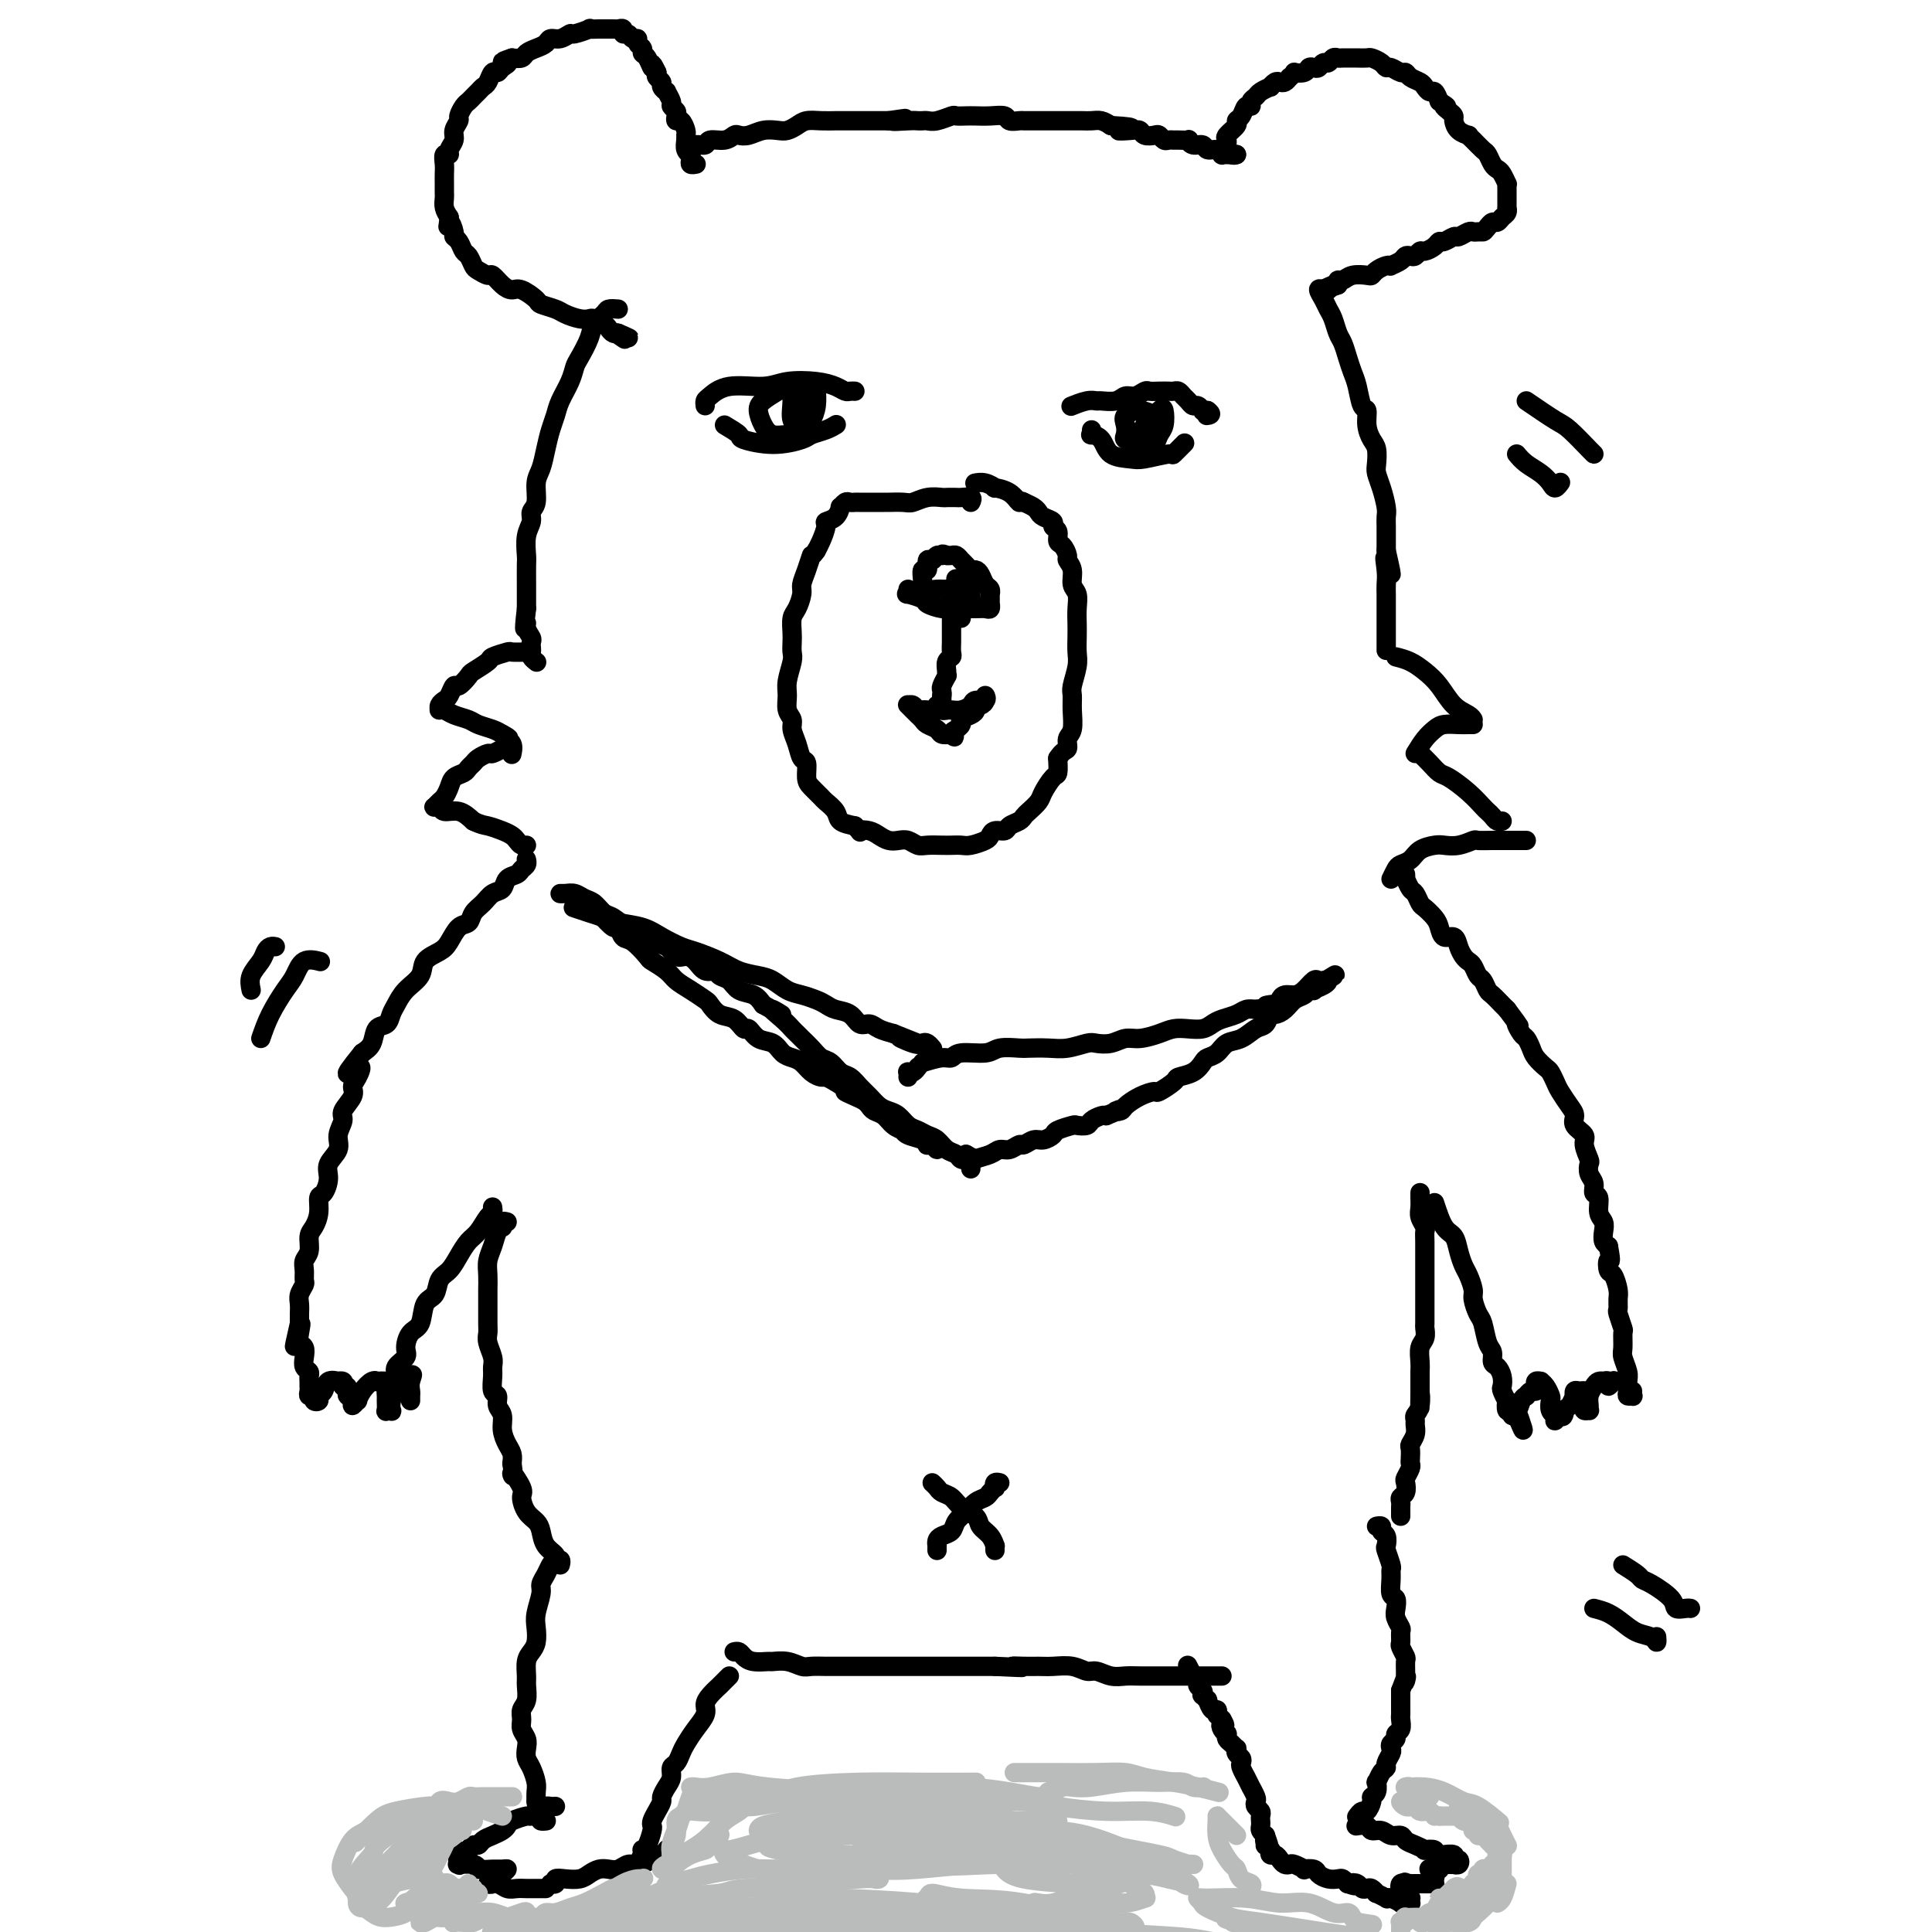 <svg viewBox='0 0 400 400' version='1.1' xmlns='http://www.w3.org/2000/svg' xmlns:xlink='http://www.w3.org/1999/xlink'><g fill='none' stroke='#000000' stroke-width='6' stroke-linecap='round' stroke-linejoin='round'><path d='M409,182c0.340,-0.870 0.680,-1.740 1,-2c0.320,-0.260 0.620,0.090 1,-1c0.380,-1.090 0.840,-3.621 1,-5c0.160,-1.379 0.021,-1.607 0,-4c-0.021,-2.393 0.078,-6.953 0,-11c-0.078,-4.047 -0.331,-7.582 0,-11c0.331,-3.418 1.248,-6.718 2,-11c0.752,-4.282 1.341,-9.546 2,-13c0.659,-3.454 1.390,-5.100 3,-8c1.610,-2.900 4.099,-7.055 6,-11c1.901,-3.945 3.213,-7.678 4,-12c0.787,-4.322 1.050,-9.231 1,-13c-0.050,-3.769 -0.413,-6.398 0,-8c0.413,-1.602 1.602,-2.179 2,-3c0.398,-0.821 0.006,-1.888 0,-3c-0.006,-1.112 0.373,-2.270 1,-4c0.627,-1.730 1.502,-4.033 2,-5c0.498,-0.967 0.618,-0.599 1,-1c0.382,-0.401 1.026,-1.569 1,-2c-0.026,-0.431 -0.722,-0.123 -1,0c-0.278,0.123 -0.139,0.062 0,0'/></g>
<g fill='none' stroke='#000000' stroke-width='4' stroke-linecap='round' stroke-linejoin='round'><path d='M246,345c0.033,0.062 0.065,0.125 0,0c-0.065,-0.125 -0.229,-0.437 0,0c0.229,0.437 0.850,1.622 1,2c0.150,0.378 -0.170,-0.052 0,0c0.170,0.052 0.829,0.587 1,1c0.171,0.413 -0.146,0.703 0,1c0.146,0.297 0.756,0.599 1,1c0.244,0.401 0.121,0.900 0,1c-0.121,0.100 -0.239,-0.199 0,0c0.239,0.199 0.835,0.894 1,1c0.165,0.106 -0.100,-0.379 0,0c0.100,0.379 0.565,1.621 1,2c0.435,0.379 0.838,-0.105 1,0c0.162,0.105 0.082,0.797 0,1c-0.082,0.203 -0.166,-0.085 0,0c0.166,0.085 0.583,0.542 1,1'/><path d='M253,356c1.099,1.885 0.346,1.097 0,1c-0.346,-0.097 -0.286,0.499 0,1c0.286,0.501 0.798,0.909 1,1c0.202,0.091 0.093,-0.134 0,0c-0.093,0.134 -0.169,0.627 0,1c0.169,0.373 0.585,0.625 1,1c0.415,0.375 0.829,0.874 1,1c0.171,0.126 0.097,-0.122 0,0c-0.097,0.122 -0.218,0.615 0,1c0.218,0.385 0.775,0.661 1,1c0.225,0.339 0.117,0.740 0,1c-0.117,0.260 -0.243,0.379 0,1c0.243,0.621 0.853,1.742 1,2c0.147,0.258 -0.171,-0.348 0,0c0.171,0.348 0.829,1.651 1,2c0.171,0.349 -0.147,-0.257 0,0c0.147,0.257 0.757,1.378 1,2c0.243,0.622 0.118,0.744 0,1c-0.118,0.256 -0.227,0.646 0,1c0.227,0.354 0.792,0.672 1,1c0.208,0.328 0.058,0.665 0,1c-0.058,0.335 -0.026,0.667 0,1c0.026,0.333 0.045,0.667 0,1c-0.045,0.333 -0.156,0.667 0,1c0.156,0.333 0.578,0.667 1,1'/><path d='M262,380c1.388,3.874 0.358,1.559 0,1c-0.358,-0.559 -0.044,0.639 0,1c0.044,0.361 -0.181,-0.114 0,0c0.181,0.114 0.770,0.818 1,1c0.230,0.182 0.103,-0.158 0,0c-0.103,0.158 -0.182,0.813 0,1c0.182,0.187 0.625,-0.095 1,0c0.375,0.095 0.683,0.565 1,1c0.317,0.435 0.643,0.835 1,1c0.357,0.165 0.744,0.096 1,0c0.256,-0.096 0.383,-0.219 1,0c0.617,0.219 1.726,0.780 2,1c0.274,0.220 -0.288,0.098 0,0c0.288,-0.098 1.425,-0.170 2,0c0.575,0.170 0.588,0.584 1,1c0.412,0.416 1.224,0.833 2,1c0.776,0.167 1.517,0.083 2,0c0.483,-0.083 0.710,-0.167 1,0c0.290,0.167 0.645,0.583 1,1'/><path d='M279,390c2.344,0.789 1.205,0.263 1,0c-0.205,-0.263 0.524,-0.263 1,0c0.476,0.263 0.700,0.787 1,1c0.300,0.213 0.677,0.113 1,0c0.323,-0.113 0.594,-0.240 1,0c0.406,0.240 0.948,0.848 1,1c0.052,0.152 -0.385,-0.152 0,0c0.385,0.152 1.590,0.759 2,1c0.410,0.241 0.023,0.117 0,0c-0.023,-0.117 0.319,-0.227 1,0c0.681,0.227 1.703,0.793 2,1c0.297,0.207 -0.131,0.057 0,0c0.131,-0.057 0.819,-0.019 1,0c0.181,0.019 -0.147,0.020 0,0c0.147,-0.020 0.768,-0.061 1,0c0.232,0.061 0.076,0.223 0,0c-0.076,-0.223 -0.072,-0.830 0,-1c0.072,-0.170 0.212,0.099 0,0c-0.212,-0.099 -0.775,-0.566 -1,-1c-0.225,-0.434 -0.110,-0.834 0,-1c0.110,-0.166 0.215,-0.096 0,0c-0.215,0.096 -0.750,0.218 -1,0c-0.250,-0.218 -0.214,-0.777 0,-1c0.214,-0.223 0.607,-0.112 1,0'/><path d='M291,390c-0.064,-0.619 -0.225,-0.166 0,0c0.225,0.166 0.835,0.044 1,0c0.165,-0.044 -0.114,-0.012 0,0c0.114,0.012 0.622,0.003 1,0c0.378,-0.003 0.627,-0.001 1,0c0.373,0.001 0.870,0.001 1,0c0.130,-0.001 -0.109,-0.004 0,0c0.109,0.004 0.565,0.016 1,0c0.435,-0.016 0.850,-0.060 1,0c0.150,0.060 0.037,0.222 0,0c-0.037,-0.222 0.003,-0.830 0,-1c-0.003,-0.170 -0.051,0.098 0,0c0.051,-0.098 0.199,-0.562 0,-1c-0.199,-0.438 -0.746,-0.849 -1,-1c-0.254,-0.151 -0.215,-0.043 0,0c0.215,0.043 0.608,0.022 1,0'/><path d='M297,387c-0.065,-0.460 -0.229,-0.109 0,0c0.229,0.109 0.850,-0.023 1,0c0.150,0.023 -0.171,0.202 0,0c0.171,-0.202 0.834,-0.786 1,-1c0.166,-0.214 -0.167,-0.058 0,0c0.167,0.058 0.833,0.017 1,0c0.167,-0.017 -0.164,-0.008 0,0c0.164,0.008 0.824,0.017 1,0c0.176,-0.017 -0.133,-0.061 0,0c0.133,0.061 0.707,0.227 1,0c0.293,-0.227 0.304,-0.845 0,-1c-0.304,-0.155 -0.922,0.155 -1,0c-0.078,-0.155 0.386,-0.774 0,-1c-0.386,-0.226 -1.620,-0.061 -2,0c-0.380,0.061 0.094,0.016 0,0c-0.094,-0.016 -0.756,-0.004 -1,0c-0.244,0.004 -0.070,0.001 0,0c0.070,-0.001 0.035,-0.001 0,0'/><path d='M281,378c-0.209,0.033 -0.418,0.065 0,0c0.418,-0.065 1.464,-0.229 2,0c0.536,0.229 0.563,0.849 1,1c0.437,0.151 1.285,-0.167 2,0c0.715,0.167 1.296,0.819 2,1c0.704,0.181 1.532,-0.109 2,0c0.468,0.109 0.578,0.617 1,1c0.422,0.383 1.156,0.642 2,1c0.844,0.358 1.799,0.814 2,1c0.201,0.186 -0.353,0.102 0,0c0.353,-0.102 1.611,-0.224 2,0c0.389,0.224 -0.092,0.792 0,1c0.092,0.208 0.755,0.056 1,0c0.245,-0.056 0.070,-0.016 0,0c-0.070,0.016 -0.035,0.008 0,0'/><path d='M281,376c-0.092,0.128 -0.183,0.255 0,0c0.183,-0.255 0.641,-0.893 1,-1c0.359,-0.107 0.618,0.317 1,0c0.382,-0.317 0.886,-1.376 1,-2c0.114,-0.624 -0.163,-0.815 0,-1c0.163,-0.185 0.766,-0.364 1,-1c0.234,-0.636 0.100,-1.727 0,-2c-0.100,-0.273 -0.167,0.274 0,0c0.167,-0.274 0.567,-1.369 1,-2c0.433,-0.631 0.900,-0.799 1,-1c0.100,-0.201 -0.165,-0.435 0,-1c0.165,-0.565 0.761,-1.461 1,-2c0.239,-0.539 0.120,-0.721 0,-1c-0.120,-0.279 -0.242,-0.656 0,-1c0.242,-0.344 0.850,-0.655 1,-1c0.150,-0.345 -0.156,-0.722 0,-1c0.156,-0.278 0.774,-0.456 1,-1c0.226,-0.544 0.061,-1.454 0,-2c-0.061,-0.546 -0.016,-0.726 0,-1c0.016,-0.274 0.004,-0.640 0,-1c-0.004,-0.360 -0.001,-0.712 0,-1c0.001,-0.288 0.000,-0.511 0,-1c-0.000,-0.489 -0.000,-1.245 0,-2'/><path d='M290,350c1.618,-4.461 1.162,-2.614 1,-2c-0.162,0.614 -0.029,-0.005 0,-1c0.029,-0.995 -0.045,-2.365 0,-3c0.045,-0.635 0.209,-0.537 0,-1c-0.209,-0.463 -0.792,-1.489 -1,-2c-0.208,-0.511 -0.042,-0.507 0,-1c0.042,-0.493 -0.040,-1.484 0,-2c0.040,-0.516 0.203,-0.556 0,-1c-0.203,-0.444 -0.772,-1.291 -1,-2c-0.228,-0.709 -0.114,-1.279 0,-2c0.114,-0.721 0.228,-1.591 0,-2c-0.228,-0.409 -0.797,-0.355 -1,-1c-0.203,-0.645 -0.041,-1.989 0,-3c0.041,-1.011 -0.041,-1.689 0,-2c0.041,-0.311 0.203,-0.254 0,-1c-0.203,-0.746 -0.771,-2.295 -1,-3c-0.229,-0.705 -0.118,-0.567 0,-1c0.118,-0.433 0.241,-1.436 0,-2c-0.241,-0.564 -0.848,-0.687 -1,-1c-0.152,-0.313 0.151,-0.815 0,-1c-0.151,-0.185 -0.758,-0.053 -1,0c-0.242,0.053 -0.121,0.026 0,0'/><path d='M294,247c0.002,-0.065 0.004,-0.130 0,0c-0.004,0.130 -0.015,0.454 0,1c0.015,0.546 0.057,1.314 0,2c-0.057,0.686 -0.211,1.290 0,2c0.211,0.710 0.789,1.526 1,2c0.211,0.474 0.057,0.606 0,1c-0.057,0.394 -0.015,1.050 0,2c0.015,0.950 0.004,2.194 0,3c-0.004,0.806 -0.001,1.173 0,2c0.001,0.827 0.000,2.113 0,3c-0.000,0.887 -0.000,1.374 0,2c0.000,0.626 0.001,1.389 0,2c-0.001,0.611 -0.004,1.069 0,2c0.004,0.931 0.015,2.336 0,3c-0.015,0.664 -0.057,0.588 0,1c0.057,0.412 0.211,1.313 0,2c-0.211,0.687 -0.789,1.159 -1,2c-0.211,0.841 -0.057,2.050 0,3c0.057,0.950 0.015,1.640 0,2c-0.015,0.360 -0.004,0.388 0,1c0.004,0.612 0.002,1.806 0,3'/><path d='M294,288c-0.016,6.477 -0.057,2.168 0,1c0.057,-1.168 0.212,0.803 0,2c-0.212,1.197 -0.793,1.620 -1,2c-0.207,0.380 -0.041,0.717 0,1c0.041,0.283 -0.041,0.513 0,1c0.041,0.487 0.207,1.230 0,2c-0.207,0.770 -0.787,1.567 -1,2c-0.213,0.433 -0.061,0.501 0,1c0.061,0.499 0.030,1.428 0,2c-0.030,0.572 -0.060,0.787 0,1c0.060,0.213 0.208,0.424 0,1c-0.208,0.576 -0.774,1.516 -1,2c-0.226,0.484 -0.113,0.511 0,1c0.113,0.489 0.226,1.440 0,2c-0.226,0.560 -0.793,0.729 -1,1c-0.207,0.271 -0.056,0.643 0,1c0.056,0.357 0.015,0.698 0,1c-0.015,0.302 -0.004,0.566 0,1c0.004,0.434 0.001,1.040 0,1c-0.001,-0.040 -0.000,-0.726 0,-1c0.000,-0.274 0.000,-0.137 0,0'/><path d='M297,249c0.643,1.956 1.285,3.912 2,5c0.715,1.088 1.502,1.307 2,2c0.498,0.693 0.707,1.861 1,3c0.293,1.139 0.670,2.249 1,3c0.330,0.751 0.613,1.144 1,2c0.387,0.856 0.877,2.176 1,3c0.123,0.824 -0.121,1.151 0,2c0.121,0.849 0.606,2.220 1,3c0.394,0.780 0.697,0.968 1,2c0.303,1.032 0.607,2.909 1,4c0.393,1.091 0.876,1.396 1,2c0.124,0.604 -0.111,1.508 0,2c0.111,0.492 0.569,0.571 1,1c0.431,0.429 0.834,1.209 1,2c0.166,0.791 0.096,1.593 0,2c-0.096,0.407 -0.218,0.420 0,1c0.218,0.580 0.776,1.728 1,2c0.224,0.272 0.115,-0.333 0,0c-0.115,0.333 -0.237,1.605 0,2c0.237,0.395 0.833,-0.086 1,0c0.167,0.086 -0.095,0.739 0,1c0.095,0.261 0.548,0.131 1,0'/><path d='M314,293c2.642,6.552 0.746,0.934 0,-1c-0.746,-1.934 -0.341,-0.182 0,0c0.341,0.182 0.617,-1.204 1,-2c0.383,-0.796 0.873,-1.002 1,-1c0.127,0.002 -0.109,0.212 0,0c0.109,-0.212 0.564,-0.845 1,-1c0.436,-0.155 0.853,0.169 1,0c0.147,-0.169 0.025,-0.830 0,-1c-0.025,-0.170 0.049,0.153 0,0c-0.049,-0.153 -0.220,-0.780 0,-1c0.220,-0.220 0.830,-0.033 1,0c0.170,0.033 -0.099,-0.090 0,0c0.099,0.090 0.566,0.392 1,1c0.434,0.608 0.834,1.521 1,2c0.166,0.479 0.097,0.524 0,1c-0.097,0.476 -0.223,1.382 0,2c0.223,0.618 0.795,0.947 1,1c0.205,0.053 0.045,-0.171 0,0c-0.045,0.171 0.026,0.738 0,1c-0.026,0.262 -0.150,0.218 0,0c0.150,-0.218 0.575,-0.609 1,-1'/><path d='M323,293c0.801,0.883 0.802,-0.408 1,-1c0.198,-0.592 0.592,-0.484 1,-1c0.408,-0.516 0.831,-1.656 1,-2c0.169,-0.344 0.084,0.107 0,0c-0.084,-0.107 -0.166,-0.772 0,-1c0.166,-0.228 0.581,-0.020 1,0c0.419,0.020 0.843,-0.149 1,0c0.157,0.149 0.046,0.614 0,1c-0.046,0.386 -0.026,0.692 0,1c0.026,0.308 0.060,0.616 0,1c-0.060,0.384 -0.213,0.843 0,1c0.213,0.157 0.792,0.011 1,0c0.208,-0.011 0.044,0.112 0,0c-0.044,-0.112 0.031,-0.461 0,-1c-0.031,-0.539 -0.167,-1.268 0,-2c0.167,-0.732 0.637,-1.465 1,-2c0.363,-0.535 0.618,-0.871 1,-1c0.382,-0.129 0.891,-0.052 1,0c0.109,0.052 -0.181,0.080 0,0c0.181,-0.080 0.832,-0.269 1,0c0.168,0.269 -0.147,0.995 0,1c0.147,0.005 0.756,-0.713 1,-1c0.244,-0.287 0.122,-0.144 0,0'/><path d='M291,181c0.024,0.479 0.048,0.958 0,1c-0.048,0.042 -0.169,-0.355 0,0c0.169,0.355 0.626,1.460 1,2c0.374,0.540 0.664,0.514 1,1c0.336,0.486 0.719,1.483 1,2c0.281,0.517 0.460,0.554 1,1c0.540,0.446 1.440,1.302 2,2c0.560,0.698 0.780,1.237 1,2c0.220,0.763 0.440,1.749 1,2c0.560,0.251 1.459,-0.232 2,0c0.541,0.232 0.722,1.179 1,2c0.278,0.821 0.652,1.514 1,2c0.348,0.486 0.671,0.764 1,1c0.329,0.236 0.665,0.429 1,1c0.335,0.571 0.671,1.519 1,2c0.329,0.481 0.652,0.496 1,1c0.348,0.504 0.722,1.496 1,2c0.278,0.504 0.459,0.520 1,1c0.541,0.480 1.440,1.423 2,2c0.560,0.577 0.780,0.789 1,1'/><path d='M312,209c3.654,4.899 2.287,3.147 2,3c-0.287,-0.147 0.504,1.313 1,2c0.496,0.687 0.696,0.603 1,1c0.304,0.397 0.712,1.275 1,2c0.288,0.725 0.458,1.295 1,2c0.542,0.705 1.458,1.543 2,2c0.542,0.457 0.710,0.531 1,1c0.290,0.469 0.703,1.333 1,2c0.297,0.667 0.480,1.138 1,2c0.520,0.862 1.378,2.117 2,3c0.622,0.883 1.007,1.396 1,2c-0.007,0.604 -0.408,1.299 0,2c0.408,0.701 1.625,1.409 2,2c0.375,0.591 -0.092,1.064 0,2c0.092,0.936 0.741,2.335 1,3c0.259,0.665 0.126,0.596 0,1c-0.126,0.404 -0.245,1.281 0,2c0.245,0.719 0.854,1.281 1,2c0.146,0.719 -0.171,1.596 0,2c0.171,0.404 0.830,0.336 1,1c0.170,0.664 -0.148,2.062 0,3c0.148,0.938 0.761,1.416 1,2c0.239,0.584 0.103,1.273 0,2c-0.103,0.727 -0.172,1.494 0,2c0.172,0.506 0.586,0.753 1,1'/><path d='M333,258c0.785,4.121 0.249,2.924 0,3c-0.249,0.076 -0.210,1.425 0,2c0.210,0.575 0.591,0.375 1,1c0.409,0.625 0.845,2.073 1,3c0.155,0.927 0.027,1.332 0,2c-0.027,0.668 0.046,1.601 0,2c-0.046,0.399 -0.209,0.266 0,1c0.209,0.734 0.792,2.336 1,3c0.208,0.664 0.042,0.390 0,1c-0.042,0.610 0.042,2.103 0,3c-0.042,0.897 -0.208,1.197 0,2c0.208,0.803 0.792,2.110 1,3c0.208,0.890 0.042,1.364 0,2c-0.042,0.636 0.041,1.435 0,2c-0.041,0.565 -0.207,0.897 0,1c0.207,0.103 0.788,-0.024 1,0c0.212,0.024 0.057,0.199 0,0c-0.057,-0.199 -0.016,-0.771 0,-1c0.016,-0.229 0.008,-0.114 0,0'/><path d='M109,178c-0.026,-0.090 -0.052,-0.180 0,0c0.052,0.180 0.184,0.630 0,1c-0.184,0.370 -0.682,0.662 -1,1c-0.318,0.338 -0.455,0.724 -1,1c-0.545,0.276 -1.498,0.444 -2,1c-0.502,0.556 -0.553,1.501 -1,2c-0.447,0.499 -1.288,0.552 -2,1c-0.712,0.448 -1.293,1.293 -2,2c-0.707,0.707 -1.539,1.278 -2,2c-0.461,0.722 -0.551,1.596 -1,2c-0.449,0.404 -1.256,0.338 -2,1c-0.744,0.662 -1.424,2.053 -2,3c-0.576,0.947 -1.047,1.451 -2,2c-0.953,0.549 -2.388,1.144 -3,2c-0.612,0.856 -0.400,1.974 -1,3c-0.600,1.026 -2.010,1.961 -3,3c-0.990,1.039 -1.560,2.183 -2,3c-0.440,0.817 -0.751,1.307 -1,2c-0.249,0.693 -0.438,1.588 -1,2c-0.562,0.412 -1.497,0.342 -2,1c-0.503,0.658 -0.572,2.045 -1,3c-0.428,0.955 -1.214,1.477 -2,2'/><path d='M75,218c-5.505,6.773 -2.268,3.706 -1,3c1.268,-0.706 0.565,0.951 0,2c-0.565,1.049 -0.993,1.491 -1,2c-0.007,0.509 0.407,1.084 0,2c-0.407,0.916 -1.633,2.174 -2,3c-0.367,0.826 0.127,1.221 0,2c-0.127,0.779 -0.874,1.943 -1,3c-0.126,1.057 0.369,2.008 0,3c-0.369,0.992 -1.601,2.026 -2,3c-0.399,0.974 0.034,1.889 0,3c-0.034,1.111 -0.535,2.418 -1,3c-0.465,0.582 -0.894,0.439 -1,1c-0.106,0.561 0.111,1.827 0,3c-0.111,1.173 -0.552,2.253 -1,3c-0.448,0.747 -0.905,1.160 -1,2c-0.095,0.840 0.172,2.108 0,3c-0.172,0.892 -0.782,1.408 -1,2c-0.218,0.592 -0.044,1.261 0,2c0.044,0.739 -0.041,1.550 0,2c0.041,0.450 0.207,0.540 0,1c-0.207,0.460 -0.788,1.289 -1,2c-0.212,0.711 -0.057,1.304 0,2c0.057,0.696 0.015,1.495 0,2c-0.015,0.505 -0.004,0.716 0,1c0.004,0.284 0.002,0.642 0,1'/><path d='M62,274c-2.015,8.859 -0.554,3.006 0,1c0.554,-2.006 0.200,-0.167 0,1c-0.200,1.167 -0.246,1.661 0,2c0.246,0.339 0.784,0.525 1,1c0.216,0.475 0.110,1.241 0,2c-0.110,0.759 -0.226,1.513 0,2c0.226,0.487 0.793,0.708 1,1c0.207,0.292 0.054,0.657 0,1c-0.054,0.343 -0.011,0.665 0,1c0.011,0.335 -0.012,0.682 0,1c0.012,0.318 0.060,0.608 0,1c-0.060,0.392 -0.227,0.886 0,1c0.227,0.114 0.849,-0.153 1,0c0.151,0.153 -0.168,0.727 0,1c0.168,0.273 0.823,0.245 1,0c0.177,-0.245 -0.125,-0.706 0,-1c0.125,-0.294 0.678,-0.419 1,-1c0.322,-0.581 0.412,-1.617 1,-2c0.588,-0.383 1.673,-0.113 2,0c0.327,0.113 -0.104,0.069 0,0c0.104,-0.069 0.744,-0.163 1,0c0.256,0.163 0.128,0.581 0,1'/><path d='M71,287c1.172,-0.288 1.103,0.493 1,1c-0.103,0.507 -0.238,0.740 0,1c0.238,0.260 0.851,0.548 1,1c0.149,0.452 -0.164,1.070 0,1c0.164,-0.070 0.805,-0.828 1,-1c0.195,-0.172 -0.055,0.241 0,0c0.055,-0.241 0.415,-1.137 1,-2c0.585,-0.863 1.397,-1.693 2,-2c0.603,-0.307 0.999,-0.089 1,0c0.001,0.089 -0.392,0.050 0,0c0.392,-0.050 1.569,-0.111 2,0c0.431,0.111 0.114,0.394 0,1c-0.114,0.606 -0.027,1.535 0,2c0.027,0.465 -0.007,0.466 0,1c0.007,0.534 0.054,1.601 0,2c-0.054,0.399 -0.209,0.131 0,0c0.209,-0.131 0.780,-0.123 1,0c0.220,0.123 0.087,0.362 0,0c-0.087,-0.362 -0.128,-1.326 0,-2c0.128,-0.674 0.426,-1.057 1,-2c0.574,-0.943 1.424,-2.446 2,-3c0.576,-0.554 0.879,-0.158 1,0c0.121,0.158 0.061,0.079 0,0'/><path d='M85,285c0.774,-0.966 0.207,0.120 0,1c-0.207,0.880 -0.056,1.556 0,2c0.056,0.444 0.015,0.658 0,1c-0.015,0.342 -0.004,0.812 0,1c0.004,0.188 0.002,0.094 0,0'/><path d='M102,250c0.005,0.028 0.009,0.056 0,0c-0.009,-0.056 -0.033,-0.196 0,0c0.033,0.196 0.122,0.726 0,1c-0.122,0.274 -0.455,0.290 -1,1c-0.545,0.710 -1.302,2.114 -2,3c-0.698,0.886 -1.338,1.253 -2,2c-0.662,0.747 -1.347,1.875 -2,3c-0.653,1.125 -1.273,2.249 -2,3c-0.727,0.751 -1.560,1.131 -2,2c-0.440,0.869 -0.486,2.229 -1,3c-0.514,0.771 -1.495,0.955 -2,2c-0.505,1.045 -0.536,2.951 -1,4c-0.464,1.049 -1.363,1.240 -2,2c-0.637,0.760 -1.012,2.090 -1,3c0.012,0.910 0.409,1.400 0,2c-0.409,0.600 -1.626,1.308 -2,2c-0.374,0.692 0.096,1.366 0,2c-0.096,0.634 -0.758,1.228 -1,2c-0.242,0.772 -0.065,1.722 0,2c0.065,0.278 0.017,-0.118 0,0c-0.017,0.118 -0.005,0.748 0,1c0.005,0.252 0.002,0.126 0,0'/><path d='M105,253c-0.416,-0.116 -0.832,-0.232 -1,0c-0.168,0.232 -0.087,0.814 0,1c0.087,0.186 0.181,-0.022 0,0c-0.181,0.022 -0.637,0.274 -1,1c-0.363,0.726 -0.633,1.925 -1,3c-0.367,1.075 -0.830,2.025 -1,3c-0.170,0.975 -0.045,1.977 0,3c0.045,1.023 0.011,2.069 0,3c-0.011,0.931 0.001,1.748 0,3c-0.001,1.252 -0.014,2.941 0,4c0.014,1.059 0.057,1.490 0,2c-0.057,0.510 -0.212,1.100 0,2c0.212,0.900 0.793,2.110 1,3c0.207,0.890 0.040,1.460 0,2c-0.040,0.540 0.046,1.050 0,2c-0.046,0.950 -0.223,2.340 0,3c0.223,0.660 0.847,0.589 1,1c0.153,0.411 -0.166,1.303 0,2c0.166,0.697 0.815,1.198 1,2c0.185,0.802 -0.095,1.906 0,3c0.095,1.094 0.564,2.179 1,3c0.436,0.821 0.839,1.377 1,2c0.161,0.623 0.081,1.311 0,2'/><path d='M106,303c0.650,4.160 -0.226,2.059 0,2c0.226,-0.059 1.552,1.922 2,3c0.448,1.078 0.017,1.251 0,2c-0.017,0.749 0.382,2.074 1,3c0.618,0.926 1.457,1.453 2,2c0.543,0.547 0.790,1.112 1,2c0.210,0.888 0.382,2.098 1,3c0.618,0.902 1.682,1.496 2,2c0.318,0.504 -0.111,0.919 0,1c0.111,0.081 0.761,-0.170 1,0c0.239,0.170 0.068,0.763 0,1c-0.068,0.237 -0.034,0.119 0,0'/><path d='M116,323c-0.331,-0.066 -0.662,-0.133 -1,0c-0.338,0.133 -0.683,0.465 -1,1c-0.317,0.535 -0.607,1.273 -1,2c-0.393,0.727 -0.889,1.444 -1,2c-0.111,0.556 0.164,0.950 0,2c-0.164,1.050 -0.766,2.755 -1,4c-0.234,1.245 -0.101,2.028 0,3c0.101,0.972 0.170,2.132 0,3c-0.170,0.868 -0.581,1.444 -1,2c-0.419,0.556 -0.848,1.094 -1,2c-0.152,0.906 -0.026,2.182 0,3c0.026,0.818 -0.047,1.178 0,2c0.047,0.822 0.212,2.107 0,3c-0.212,0.893 -0.803,1.394 -1,2c-0.197,0.606 -0.001,1.317 0,2c0.001,0.683 -0.193,1.337 0,2c0.193,0.663 0.773,1.336 1,2c0.227,0.664 0.099,1.318 0,2c-0.099,0.682 -0.170,1.390 0,2c0.170,0.610 0.582,1.122 1,2c0.418,0.878 0.843,2.121 1,3c0.157,0.879 0.045,1.394 0,2c-0.045,0.606 -0.022,1.303 0,2'/><path d='M111,373c0.532,4.895 0.860,2.632 1,2c0.140,-0.632 0.090,0.367 0,1c-0.090,0.633 -0.220,0.902 0,1c0.220,0.098 0.791,0.026 1,0c0.209,-0.026 0.056,-0.007 0,0c-0.056,0.007 -0.016,0.002 0,0c0.016,-0.002 0.008,-0.001 0,0'/><path d='M115,374c-0.324,0.022 -0.648,0.044 -1,0c-0.352,-0.044 -0.732,-0.152 -1,0c-0.268,0.152 -0.425,0.566 -1,1c-0.575,0.434 -1.568,0.890 -2,1c-0.432,0.110 -0.304,-0.125 -1,0c-0.696,0.125 -2.218,0.611 -3,1c-0.782,0.389 -0.826,0.683 -1,1c-0.174,0.317 -0.480,0.658 -1,1c-0.520,0.342 -1.254,0.684 -2,1c-0.746,0.316 -1.504,0.606 -2,1c-0.496,0.394 -0.729,0.892 -1,1c-0.271,0.108 -0.581,-0.174 -1,0c-0.419,0.174 -0.949,0.803 -1,1c-0.051,0.197 0.376,-0.038 0,0c-0.376,0.038 -1.554,0.349 -2,1c-0.446,0.651 -0.158,1.641 0,2c0.158,0.359 0.187,0.086 0,0c-0.187,-0.086 -0.589,0.015 0,0c0.589,-0.015 2.168,-0.147 3,0c0.832,0.147 0.916,0.574 1,1'/><path d='M99,387c1.197,0.152 2.188,0.031 3,0c0.812,-0.031 1.443,0.029 2,0c0.557,-0.029 1.040,-0.148 1,0c-0.040,0.148 -0.605,0.562 -1,1c-0.395,0.438 -0.622,0.901 -1,1c-0.378,0.099 -0.908,-0.166 -1,0c-0.092,0.166 0.255,0.762 0,1c-0.255,0.238 -1.110,0.116 -1,0c0.110,-0.116 1.186,-0.227 2,0c0.814,0.227 1.366,0.793 2,1c0.634,0.207 1.351,0.055 2,0c0.649,-0.055 1.231,-0.015 2,0c0.769,0.015 1.727,0.004 2,0c0.273,-0.004 -0.137,-0.001 0,0c0.137,0.001 0.820,0.000 1,0c0.180,-0.000 -0.144,-0.000 0,0c0.144,0.000 0.755,0.000 1,0c0.245,-0.000 0.122,-0.000 0,0'/><path d='M151,347c-0.897,0.893 -1.794,1.785 -2,2c-0.206,0.215 0.279,-0.249 0,0c-0.279,0.249 -1.321,1.211 -2,2c-0.679,0.789 -0.994,1.404 -1,2c-0.006,0.596 0.297,1.172 0,2c-0.297,0.828 -1.194,1.909 -2,3c-0.806,1.091 -1.522,2.193 -2,3c-0.478,0.807 -0.719,1.318 -1,2c-0.281,0.682 -0.601,1.535 -1,2c-0.399,0.465 -0.877,0.544 -1,1c-0.123,0.456 0.108,1.291 0,2c-0.108,0.709 -0.554,1.293 -1,2c-0.446,0.707 -0.890,1.538 -1,2c-0.110,0.462 0.115,0.556 0,1c-0.115,0.444 -0.569,1.240 -1,2c-0.431,0.760 -0.837,1.486 -1,2c-0.163,0.514 -0.082,0.816 0,1c0.082,0.184 0.166,0.248 0,1c-0.166,0.752 -0.580,2.191 -1,3c-0.420,0.809 -0.844,0.987 -1,1c-0.156,0.013 -0.045,-0.139 0,0c0.045,0.139 0.022,0.570 0,1'/><path d='M133,384c-3.000,6.167 -1.500,3.083 0,0'/><path d='M115,390c-0.547,-0.030 -1.093,-0.060 -1,0c0.093,0.060 0.826,0.209 1,0c0.174,-0.209 -0.210,-0.778 0,-1c0.210,-0.222 1.015,-0.098 2,0c0.985,0.098 2.151,0.171 3,0c0.849,-0.171 1.383,-0.586 2,-1c0.617,-0.414 1.319,-0.828 2,-1c0.681,-0.172 1.342,-0.101 2,0c0.658,0.101 1.314,0.233 2,0c0.686,-0.233 1.402,-0.832 2,-1c0.598,-0.168 1.078,0.095 2,0c0.922,-0.095 2.286,-0.548 3,-1c0.714,-0.452 0.779,-0.905 1,-1c0.221,-0.095 0.598,0.167 1,0c0.402,-0.167 0.829,-0.762 1,-1c0.171,-0.238 0.085,-0.119 0,0'/><path d='M152,342c0.347,-0.083 0.693,-0.165 1,0c0.307,0.165 0.574,0.579 1,1c0.426,0.421 1.010,0.849 2,1c0.990,0.151 2.386,0.026 3,0c0.614,-0.026 0.447,0.045 1,0c0.553,-0.045 1.827,-0.208 3,0c1.173,0.208 2.246,0.788 3,1c0.754,0.212 1.189,0.057 2,0c0.811,-0.057 1.997,-0.015 3,0c1.003,0.015 1.823,0.004 3,0c1.177,-0.004 2.712,-0.001 4,0c1.288,0.001 2.331,0.000 3,0c0.669,-0.000 0.966,-0.000 2,0c1.034,0.000 2.807,0.000 4,0c1.193,-0.000 1.807,-0.000 3,0c1.193,0.000 2.966,0.000 4,0c1.034,-0.000 1.329,-0.000 2,0c0.671,0.000 1.719,0.000 3,0c1.281,-0.000 2.795,-0.000 4,0c1.205,0.000 2.103,0.000 3,0'/><path d='M206,345c9.178,0.464 5.123,0.123 4,0c-1.123,-0.123 0.686,-0.029 2,0c1.314,0.029 2.133,-0.007 3,0c0.867,0.007 1.782,0.058 3,0c1.218,-0.058 2.738,-0.226 4,0c1.262,0.226 2.265,0.845 3,1c0.735,0.155 1.202,-0.155 2,0c0.798,0.155 1.928,0.773 3,1c1.072,0.227 2.087,0.061 3,0c0.913,-0.061 1.724,-0.016 3,0c1.276,0.016 3.018,0.004 4,0c0.982,-0.004 1.205,-0.001 2,0c0.795,0.001 2.163,0.000 3,0c0.837,-0.000 1.142,-0.000 2,0c0.858,0.000 2.268,0.000 3,0c0.732,-0.000 0.784,-0.000 1,0c0.216,0.000 0.594,0.000 1,0c0.406,-0.000 0.840,-0.000 1,0c0.160,0.000 0.046,0.000 0,0c-0.046,-0.000 -0.023,-0.000 0,0'/><path d='M193,307c0.360,0.327 0.720,0.654 1,1c0.280,0.346 0.480,0.712 1,1c0.520,0.288 1.361,0.499 2,1c0.639,0.501 1.075,1.291 2,2c0.925,0.709 2.339,1.338 3,2c0.661,0.662 0.569,1.358 1,2c0.431,0.642 1.383,1.230 2,2c0.617,0.770 0.897,1.722 1,2c0.103,0.278 0.028,-0.117 0,0c-0.028,0.117 -0.008,0.748 0,1c0.008,0.252 0.004,0.126 0,0'/><path d='M194,321c-0.004,-0.446 -0.008,-0.892 0,-1c0.008,-0.108 0.029,0.123 0,0c-0.029,-0.123 -0.107,-0.599 0,-1c0.107,-0.401 0.398,-0.727 1,-1c0.602,-0.273 1.513,-0.493 2,-1c0.487,-0.507 0.550,-1.301 1,-2c0.450,-0.699 1.287,-1.302 2,-2c0.713,-0.698 1.302,-1.493 2,-2c0.698,-0.507 1.507,-0.728 2,-1c0.493,-0.272 0.672,-0.595 1,-1c0.328,-0.405 0.806,-0.893 1,-1c0.194,-0.107 0.103,0.167 0,0c-0.103,-0.167 -0.220,-0.776 0,-1c0.220,-0.224 0.777,-0.064 1,0c0.223,0.064 0.111,0.032 0,0'/><path d='M118,185c-0.911,-0.007 -1.821,-0.014 -2,0c-0.179,0.014 0.375,0.049 1,0c0.625,-0.049 1.321,-0.183 2,0c0.679,0.183 1.339,0.683 2,1c0.661,0.317 1.322,0.451 2,1c0.678,0.549 1.374,1.513 2,2c0.626,0.487 1.183,0.496 2,1c0.817,0.504 1.896,1.502 3,2c1.104,0.498 2.235,0.497 3,1c0.765,0.503 1.164,1.509 2,2c0.836,0.491 2.111,0.465 3,1c0.889,0.535 1.394,1.631 2,2c0.606,0.369 1.313,0.011 2,0c0.687,-0.011 1.353,0.325 2,1c0.647,0.675 1.274,1.690 2,2c0.726,0.310 1.549,-0.087 2,0c0.451,0.087 0.530,0.656 1,1c0.470,0.344 1.332,0.463 2,1c0.668,0.537 1.141,1.491 2,2c0.859,0.509 2.102,0.574 3,1c0.898,0.426 1.449,1.213 2,2'/><path d='M158,208c6.548,3.692 2.920,1.422 2,1c-0.920,-0.422 0.870,1.003 2,2c1.130,0.997 1.601,1.567 2,2c0.399,0.433 0.726,0.731 1,1c0.274,0.269 0.496,0.510 1,1c0.504,0.490 1.290,1.230 2,2c0.710,0.770 1.345,1.571 2,2c0.655,0.429 1.330,0.485 2,1c0.670,0.515 1.334,1.490 2,2c0.666,0.510 1.333,0.557 2,1c0.667,0.443 1.333,1.284 2,2c0.667,0.716 1.333,1.309 2,2c0.667,0.691 1.333,1.480 2,2c0.667,0.520 1.333,0.769 2,1c0.667,0.231 1.333,0.442 2,1c0.667,0.558 1.333,1.463 2,2c0.667,0.537 1.334,0.707 2,1c0.666,0.293 1.330,0.709 2,1c0.670,0.291 1.346,0.456 2,1c0.654,0.544 1.285,1.467 2,2c0.715,0.533 1.512,0.676 2,1c0.488,0.324 0.667,0.829 1,1c0.333,0.171 0.820,0.008 1,0c0.180,-0.008 0.051,0.141 0,0c-0.051,-0.141 -0.026,-0.570 0,-1'/><path d='M200,239c3.000,1.667 1.500,0.833 0,0'/><path d='M124,189c1.175,1.327 2.350,2.653 3,3c0.650,0.347 0.774,-0.287 1,0c0.226,0.287 0.554,1.494 1,2c0.446,0.506 1.011,0.310 2,1c0.989,0.690 2.403,2.268 3,3c0.597,0.732 0.377,0.620 1,1c0.623,0.380 2.089,1.252 3,2c0.911,0.748 1.268,1.370 2,2c0.732,0.630 1.838,1.267 3,2c1.162,0.733 2.381,1.564 3,2c0.619,0.436 0.638,0.479 1,1c0.362,0.521 1.069,1.520 2,2c0.931,0.480 2.087,0.442 3,1c0.913,0.558 1.581,1.711 2,2c0.419,0.289 0.587,-0.287 1,0c0.413,0.287 1.069,1.438 2,2c0.931,0.562 2.136,0.535 3,1c0.864,0.465 1.387,1.421 2,2c0.613,0.579 1.315,0.781 2,1c0.685,0.219 1.352,0.454 2,1c0.648,0.546 1.277,1.404 2,2c0.723,0.596 1.541,0.930 2,1c0.459,0.070 0.560,-0.123 1,0c0.440,0.123 1.220,0.561 2,1'/><path d='M173,224c4.073,2.571 2.256,1.999 2,2c-0.256,0.001 1.048,0.577 2,1c0.952,0.423 1.553,0.694 2,1c0.447,0.306 0.740,0.646 1,1c0.260,0.354 0.486,0.721 1,1c0.514,0.279 1.316,0.470 2,1c0.684,0.530 1.251,1.399 2,2c0.749,0.601 1.679,0.935 2,1c0.321,0.065 0.033,-0.140 0,0c-0.033,0.140 0.190,0.625 1,1c0.810,0.375 2.207,0.641 3,1c0.793,0.359 0.983,0.810 1,1c0.017,0.190 -0.139,0.117 0,0c0.139,-0.117 0.573,-0.279 1,0c0.427,0.279 0.846,0.998 1,1c0.154,0.002 0.044,-0.714 0,-1c-0.044,-0.286 -0.022,-0.143 0,0'/><path d='M119,188c-0.264,-0.090 -0.528,-0.179 0,0c0.528,0.179 1.848,0.628 3,1c1.152,0.372 2.136,0.667 3,1c0.864,0.333 1.608,0.704 3,1c1.392,0.296 3.432,0.516 5,1c1.568,0.484 2.663,1.233 4,2c1.337,0.767 2.917,1.554 4,2c1.083,0.446 1.668,0.552 3,1c1.332,0.448 3.409,1.237 5,2c1.591,0.763 2.694,1.500 4,2c1.306,0.500 2.815,0.764 4,1c1.185,0.236 2.047,0.444 3,1c0.953,0.556 1.998,1.459 3,2c1.002,0.541 1.963,0.721 3,1c1.037,0.279 2.150,0.657 3,1c0.850,0.343 1.435,0.651 2,1c0.565,0.349 1.109,0.737 2,1c0.891,0.263 2.128,0.399 3,1c0.872,0.601 1.378,1.666 2,2c0.622,0.334 1.360,-0.064 2,0c0.640,0.064 1.183,0.590 2,1c0.817,0.410 1.909,0.705 3,1'/><path d='M185,214c10.571,4.189 3.999,1.662 2,1c-1.999,-0.662 0.575,0.541 2,1c1.425,0.459 1.702,0.175 2,0c0.298,-0.175 0.619,-0.239 1,0c0.381,0.239 0.823,0.783 1,1c0.177,0.217 0.088,0.109 0,0'/><path d='M201,242c-0.003,-0.416 -0.005,-0.832 0,-1c0.005,-0.168 0.018,-0.088 0,0c-0.018,0.088 -0.066,0.182 0,0c0.066,-0.182 0.245,-0.641 1,-1c0.755,-0.359 2.085,-0.617 3,-1c0.915,-0.383 1.414,-0.891 2,-1c0.586,-0.109 1.259,0.182 2,0c0.741,-0.182 1.551,-0.836 2,-1c0.449,-0.164 0.538,0.164 1,0c0.462,-0.164 1.297,-0.818 2,-1c0.703,-0.182 1.272,0.109 2,0c0.728,-0.109 1.614,-0.617 2,-1c0.386,-0.383 0.274,-0.641 1,-1c0.726,-0.359 2.292,-0.818 3,-1c0.708,-0.182 0.557,-0.087 1,0c0.443,0.087 1.480,0.168 2,0c0.520,-0.168 0.525,-0.584 1,-1c0.475,-0.416 1.422,-0.833 2,-1c0.578,-0.167 0.789,-0.083 1,0'/><path d='M229,231c4.731,-1.937 2.557,-1.280 2,-1c-0.557,0.280 0.503,0.182 1,0c0.497,-0.182 0.431,-0.448 1,-1c0.569,-0.552 1.772,-1.391 3,-2c1.228,-0.609 2.482,-0.988 3,-1c0.518,-0.012 0.300,0.344 1,0c0.700,-0.344 2.319,-1.388 3,-2c0.681,-0.612 0.423,-0.793 1,-1c0.577,-0.207 1.988,-0.441 3,-1c1.012,-0.559 1.625,-1.444 2,-2c0.375,-0.556 0.513,-0.783 1,-1c0.487,-0.217 1.324,-0.424 2,-1c0.676,-0.576 1.189,-1.521 2,-2c0.811,-0.479 1.918,-0.492 3,-1c1.082,-0.508 2.138,-1.511 3,-2c0.862,-0.489 1.529,-0.463 2,-1c0.471,-0.537 0.746,-1.635 1,-2c0.254,-0.365 0.487,0.004 1,0c0.513,-0.004 1.304,-0.379 2,-1c0.696,-0.621 1.296,-1.486 2,-2c0.704,-0.514 1.512,-0.676 2,-1c0.488,-0.324 0.657,-0.808 1,-1c0.343,-0.192 0.862,-0.090 1,0c0.138,0.090 -0.103,0.169 0,0c0.103,-0.169 0.552,-0.584 1,-1'/><path d='M273,204c6.762,-4.193 1.668,-1.175 0,0c-1.668,1.175 0.089,0.509 1,0c0.911,-0.509 0.974,-0.860 1,-1c0.026,-0.140 0.013,-0.070 0,0'/><path d='M188,223c0.022,-0.415 0.045,-0.829 0,-1c-0.045,-0.171 -0.156,-0.097 0,0c0.156,0.097 0.581,0.219 1,0c0.419,-0.219 0.834,-0.777 1,-1c0.166,-0.223 0.083,-0.112 0,0'/><path d='M191,220c1.489,-0.455 2.977,-0.910 4,-1c1.023,-0.090 1.580,0.186 2,0c0.420,-0.186 0.701,-0.834 2,-1c1.299,-0.166 3.614,0.152 5,0c1.386,-0.152 1.843,-0.772 3,-1c1.157,-0.228 3.013,-0.065 4,0c0.987,0.065 1.103,0.031 2,0c0.897,-0.031 2.575,-0.060 4,0c1.425,0.060 2.598,0.208 4,0c1.402,-0.208 3.035,-0.773 4,-1c0.965,-0.227 1.262,-0.116 2,0c0.738,0.116 1.916,0.238 3,0c1.084,-0.238 2.075,-0.834 3,-1c0.925,-0.166 1.784,0.100 3,0c1.216,-0.100 2.787,-0.566 4,-1c1.213,-0.434 2.067,-0.837 3,-1c0.933,-0.163 1.944,-0.085 3,0c1.056,0.085 2.156,0.177 3,0c0.844,-0.177 1.433,-0.622 2,-1c0.567,-0.378 1.111,-0.689 2,-1c0.889,-0.311 2.124,-0.622 3,-1c0.876,-0.378 1.393,-0.822 2,-1c0.607,-0.178 1.303,-0.089 2,0'/><path d='M260,209c11.307,-1.940 5.074,-1.290 3,-1c-2.074,0.290 0.010,0.220 1,0c0.990,-0.220 0.885,-0.588 1,-1c0.115,-0.412 0.450,-0.867 1,-1c0.550,-0.133 1.314,0.055 2,0c0.686,-0.055 1.294,-0.355 2,-1c0.706,-0.645 1.509,-1.637 2,-2c0.491,-0.363 0.671,-0.098 1,0c0.329,0.098 0.808,0.028 1,0c0.192,-0.028 0.096,-0.014 0,0'/><path d='M201,104c0.212,-0.422 0.423,-0.845 0,-1c-0.423,-0.155 -1.481,-0.043 -2,0c-0.519,0.043 -0.499,0.015 -1,0c-0.501,-0.015 -1.522,-0.018 -2,0c-0.478,0.018 -0.412,0.057 -1,0c-0.588,-0.057 -1.830,-0.212 -3,0c-1.170,0.212 -2.268,0.789 -3,1c-0.732,0.211 -1.098,0.057 -2,0c-0.902,-0.057 -2.339,-0.015 -3,0c-0.661,0.015 -0.544,0.004 -1,0c-0.456,-0.004 -1.484,-0.001 -2,0c-0.516,0.001 -0.519,-0.001 -1,0c-0.481,0.001 -1.439,0.004 -2,0c-0.561,-0.004 -0.724,-0.017 -1,0c-0.276,0.017 -0.664,0.064 -1,0c-0.336,-0.064 -0.620,-0.238 -1,0c-0.380,0.238 -0.858,0.888 -1,1c-0.142,0.112 0.050,-0.314 0,0c-0.050,0.314 -0.342,1.369 -1,2c-0.658,0.631 -1.681,0.839 -2,1c-0.319,0.161 0.068,0.274 0,1c-0.068,0.726 -0.591,2.065 -1,3c-0.409,0.935 -0.705,1.468 -1,2'/><path d='M169,114c-1.111,1.635 -0.889,0.721 -1,1c-0.111,0.279 -0.555,1.750 -1,3c-0.445,1.250 -0.890,2.278 -1,3c-0.110,0.722 0.114,1.138 0,2c-0.114,0.862 -0.567,2.171 -1,3c-0.433,0.829 -0.847,1.179 -1,2c-0.153,0.821 -0.045,2.114 0,3c0.045,0.886 0.026,1.367 0,2c-0.026,0.633 -0.061,1.419 0,2c0.061,0.581 0.216,0.957 0,2c-0.216,1.043 -0.805,2.754 -1,4c-0.195,1.246 0.003,2.027 0,3c-0.003,0.973 -0.208,2.138 0,3c0.208,0.862 0.830,1.419 1,2c0.170,0.581 -0.113,1.185 0,2c0.113,0.815 0.621,1.842 1,3c0.379,1.158 0.631,2.447 1,3c0.369,0.553 0.857,0.371 1,1c0.143,0.629 -0.060,2.069 0,3c0.060,0.931 0.382,1.352 1,2c0.618,0.648 1.533,1.522 2,2c0.467,0.478 0.486,0.561 1,1c0.514,0.439 1.523,1.234 2,2c0.477,0.766 0.422,1.505 1,2c0.578,0.495 1.789,0.748 3,1'/><path d='M177,171c1.678,1.785 0.872,1.249 1,1c0.128,-0.249 1.189,-0.211 2,0c0.811,0.211 1.372,0.596 2,1c0.628,0.404 1.322,0.826 2,1c0.678,0.174 1.340,0.099 2,0c0.660,-0.099 1.317,-0.223 2,0c0.683,0.223 1.391,0.791 2,1c0.609,0.209 1.121,0.057 2,0c0.879,-0.057 2.127,-0.018 3,0c0.873,0.018 1.372,0.016 2,0c0.628,-0.016 1.386,-0.047 2,0c0.614,0.047 1.086,0.171 2,0c0.914,-0.171 2.271,-0.637 3,-1c0.729,-0.363 0.829,-0.622 1,-1c0.171,-0.378 0.413,-0.875 1,-1c0.587,-0.125 1.518,0.122 2,0c0.482,-0.122 0.514,-0.613 1,-1c0.486,-0.387 1.424,-0.669 2,-1c0.576,-0.331 0.788,-0.713 1,-1c0.212,-0.287 0.425,-0.481 1,-1c0.575,-0.519 1.513,-1.363 2,-2c0.487,-0.637 0.522,-1.068 1,-2c0.478,-0.932 1.398,-2.366 2,-3c0.602,-0.634 0.886,-0.467 1,-1c0.114,-0.533 0.057,-1.767 0,-3'/><path d='M219,157c1.088,-1.742 1.808,-1.598 2,-2c0.192,-0.402 -0.146,-1.352 0,-2c0.146,-0.648 0.775,-0.995 1,-2c0.225,-1.005 0.046,-2.667 0,-4c-0.046,-1.333 0.040,-2.338 0,-3c-0.040,-0.662 -0.207,-0.981 0,-2c0.207,-1.019 0.787,-2.737 1,-4c0.213,-1.263 0.058,-2.072 0,-3c-0.058,-0.928 -0.020,-1.977 0,-3c0.020,-1.023 0.020,-2.021 0,-3c-0.020,-0.979 -0.062,-1.940 0,-3c0.062,-1.060 0.228,-2.219 0,-3c-0.228,-0.781 -0.848,-1.183 -1,-2c-0.152,-0.817 0.165,-2.049 0,-3c-0.165,-0.951 -0.814,-1.621 -1,-2c-0.186,-0.379 0.089,-0.469 0,-1c-0.089,-0.531 -0.544,-1.504 -1,-2c-0.456,-0.496 -0.913,-0.514 -1,-1c-0.087,-0.486 0.198,-1.440 0,-2c-0.198,-0.560 -0.878,-0.728 -1,-1c-0.122,-0.272 0.315,-0.650 0,-1c-0.315,-0.350 -1.384,-0.671 -2,-1c-0.616,-0.329 -0.781,-0.665 -1,-1c-0.219,-0.335 -0.491,-0.667 -1,-1c-0.509,-0.333 -1.254,-0.666 -2,-1'/><path d='M212,104c-1.084,-0.670 -0.793,0.157 -1,0c-0.207,-0.157 -0.910,-1.296 -2,-2c-1.090,-0.704 -2.565,-0.973 -3,-1c-0.435,-0.027 0.172,0.189 0,0c-0.172,-0.189 -1.123,-0.782 -2,-1c-0.877,-0.218 -1.679,-0.062 -2,0c-0.321,0.062 -0.160,0.031 0,0'/><path d='M188,122c0.088,0.447 0.176,0.894 0,1c-0.176,0.106 -0.618,-0.129 0,0c0.618,0.129 2.294,0.623 3,1c0.706,0.377 0.441,0.637 1,1c0.559,0.363 1.943,0.831 3,1c1.057,0.169 1.786,0.041 3,0c1.214,-0.041 2.914,0.005 4,0c1.086,-0.005 1.559,-0.062 2,0c0.441,0.062 0.850,0.242 1,0c0.150,-0.242 0.041,-0.905 0,-1c-0.041,-0.095 -0.014,0.379 0,0c0.014,-0.379 0.015,-1.611 0,-2c-0.015,-0.389 -0.045,0.063 0,0c0.045,-0.063 0.167,-0.643 0,-1c-0.167,-0.357 -0.622,-0.491 -1,-1c-0.378,-0.509 -0.679,-1.393 -1,-2c-0.321,-0.607 -0.663,-0.937 -1,-1c-0.337,-0.063 -0.668,0.141 -1,0c-0.332,-0.141 -0.666,-0.626 -1,-1c-0.334,-0.374 -0.667,-0.636 -1,-1c-0.333,-0.364 -0.667,-0.829 -1,-1c-0.333,-0.171 -0.667,-0.049 -1,0c-0.333,0.049 -0.667,0.024 -1,0'/><path d='M196,115c-1.260,-0.600 -0.911,-0.100 -1,0c-0.089,0.100 -0.616,-0.199 -1,0c-0.384,0.199 -0.625,0.897 -1,1c-0.375,0.103 -0.886,-0.390 -1,0c-0.114,0.390 0.168,1.663 0,2c-0.168,0.337 -0.784,-0.264 -1,0c-0.216,0.264 -0.030,1.391 0,2c0.030,0.609 -0.095,0.699 0,1c0.095,0.301 0.410,0.813 1,1c0.590,0.187 1.453,0.050 2,0c0.547,-0.050 0.776,-0.013 1,0c0.224,0.013 0.442,0.003 1,0c0.558,-0.003 1.456,0.001 2,0c0.544,-0.001 0.735,-0.006 1,0c0.265,0.006 0.604,0.024 1,0c0.396,-0.024 0.848,-0.091 1,0c0.152,0.091 0.002,0.341 0,1c-0.002,0.659 0.143,1.729 0,2c-0.143,0.271 -0.574,-0.257 -1,0c-0.426,0.257 -0.845,1.300 -1,2c-0.155,0.700 -0.044,1.057 0,1c0.044,-0.057 0.022,-0.529 0,-1'/><path d='M199,127c-0.311,0.695 -0.087,-0.066 0,-1c0.087,-0.934 0.037,-2.041 0,-3c-0.037,-0.959 -0.063,-1.770 0,-2c0.063,-0.230 0.214,0.120 0,0c-0.214,-0.120 -0.793,-0.711 -1,-1c-0.207,-0.289 -0.041,-0.277 0,0c0.041,0.277 -0.041,0.817 0,1c0.041,0.183 0.207,0.007 0,0c-0.207,-0.007 -0.788,0.154 -1,1c-0.212,0.846 -0.057,2.377 0,3c0.057,0.623 0.015,0.337 0,1c-0.015,0.663 -0.004,2.275 0,3c0.004,0.725 0.002,0.562 0,1c-0.002,0.438 -0.004,1.479 0,2c0.004,0.521 0.015,0.524 0,1c-0.015,0.476 -0.057,1.424 0,2c0.057,0.576 0.212,0.779 0,1c-0.212,0.221 -0.793,0.458 -1,1c-0.207,0.542 -0.041,1.388 0,2c0.041,0.612 -0.041,0.991 0,1c0.041,0.009 0.207,-0.351 0,0c-0.207,0.351 -0.788,1.414 -1,2c-0.212,0.586 -0.057,0.696 0,1c0.057,0.304 0.016,0.801 0,1c-0.016,0.199 -0.008,0.099 0,0'/><path d='M195,144c-0.460,3.670 -0.109,0.843 0,0c0.109,-0.843 -0.022,0.296 0,1c0.022,0.704 0.199,0.973 0,1c-0.199,0.027 -0.774,-0.189 -1,0c-0.226,0.189 -0.102,0.782 0,1c0.102,0.218 0.182,0.059 0,0c-0.182,-0.059 -0.626,-0.020 -1,0c-0.374,0.020 -0.678,0.019 -1,0c-0.322,-0.019 -0.661,-0.058 -1,0c-0.339,0.058 -0.679,0.212 -1,0c-0.321,-0.212 -0.623,-0.790 -1,-1c-0.377,-0.210 -0.830,-0.053 -1,0c-0.170,0.053 -0.057,0.003 0,0c0.057,-0.003 0.057,0.041 0,0c-0.057,-0.041 -0.171,-0.166 0,0c0.171,0.166 0.627,0.622 1,1c0.373,0.378 0.662,0.680 1,1c0.338,0.320 0.723,0.660 1,1c0.277,0.340 0.445,0.679 1,1c0.555,0.321 1.495,0.625 2,1c0.505,0.375 0.573,0.821 1,1c0.427,0.179 1.214,0.089 2,0'/><path d='M197,152c1.327,0.992 0.144,0.473 0,0c-0.144,-0.473 0.753,-0.900 1,-1c0.247,-0.100 -0.154,0.128 0,0c0.154,-0.128 0.864,-0.613 1,-1c0.136,-0.387 -0.300,-0.677 0,-1c0.300,-0.323 1.338,-0.677 2,-1c0.662,-0.323 0.947,-0.613 1,-1c0.053,-0.387 -0.128,-0.870 0,-1c0.128,-0.130 0.563,0.094 1,0c0.437,-0.094 0.875,-0.506 1,-1c0.125,-0.494 -0.063,-1.071 0,-1c0.063,0.071 0.378,0.790 0,1c-0.378,0.210 -1.449,-0.087 -2,0c-0.551,0.087 -0.582,0.559 -1,1c-0.418,0.441 -1.223,0.850 -2,1c-0.777,0.150 -1.526,0.040 -2,0c-0.474,-0.040 -0.673,-0.011 -1,0c-0.327,0.011 -0.780,0.003 -1,0c-0.220,-0.003 -0.206,-0.001 0,0c0.206,0.001 0.603,0.000 1,0'/><path d='M196,147c-1.167,0.167 -0.583,0.083 0,0'/><path d='M222,84c0.075,-0.031 0.151,-0.061 0,0c-0.151,0.061 -0.528,0.214 0,0c0.528,-0.214 1.962,-0.793 3,-1c1.038,-0.207 1.681,-0.040 2,0c0.319,0.040 0.313,-0.046 1,0c0.687,0.046 2.067,0.222 3,0c0.933,-0.222 1.419,-0.844 2,-1c0.581,-0.156 1.259,0.154 2,0c0.741,-0.154 1.546,-0.773 2,-1c0.454,-0.227 0.555,-0.062 1,0c0.445,0.062 1.232,0.020 2,0c0.768,-0.020 1.515,-0.017 2,0c0.485,0.017 0.707,0.047 1,0c0.293,-0.047 0.655,-0.171 1,0c0.345,0.171 0.671,0.638 1,1c0.329,0.362 0.662,0.619 1,1c0.338,0.381 0.682,0.887 1,1c0.318,0.113 0.611,-0.166 1,0c0.389,0.166 0.874,0.775 1,1c0.126,0.225 -0.107,0.064 0,0c0.107,-0.064 0.553,-0.032 1,0'/><path d='M250,85c1.244,0.844 0.356,0.956 0,1c-0.356,0.044 -0.178,0.022 0,0'/><path d='M226,89c0.052,0.431 0.104,0.861 0,1c-0.104,0.139 -0.365,-0.014 0,0c0.365,0.014 1.356,0.196 2,1c0.644,0.804 0.941,2.232 2,3c1.059,0.768 2.880,0.878 4,1c1.120,0.122 1.541,0.256 3,0c1.459,-0.256 3.958,-0.904 5,-1c1.042,-0.096 0.627,0.359 1,0c0.373,-0.359 1.535,-1.531 2,-2c0.465,-0.469 0.232,-0.234 0,0'/><path d='M239,86c-0.929,-0.490 -1.858,-0.979 -3,-1c-1.142,-0.021 -2.496,0.428 -3,1c-0.504,0.572 -0.157,1.268 0,2c0.157,0.732 0.126,1.501 0,2c-0.126,0.499 -0.346,0.730 0,1c0.346,0.270 1.259,0.579 2,1c0.741,0.421 1.309,0.953 2,1c0.691,0.047 1.504,-0.392 2,-1c0.496,-0.608 0.676,-1.385 1,-2c0.324,-0.615 0.792,-1.068 1,-2c0.208,-0.932 0.156,-2.345 0,-3c-0.156,-0.655 -0.416,-0.554 -1,0c-0.584,0.554 -1.491,1.560 -2,2c-0.509,0.440 -0.621,0.314 -1,1c-0.379,0.686 -1.025,2.185 -1,3c0.025,0.815 0.721,0.947 1,1c0.279,0.053 0.139,0.026 0,0'/><path d='M146,84c-0.041,-0.372 -0.082,-0.744 0,-1c0.082,-0.256 0.286,-0.395 1,-1c0.714,-0.605 1.938,-1.676 4,-2c2.062,-0.324 4.962,0.099 7,0c2.038,-0.099 3.214,-0.720 5,-1c1.786,-0.280 4.181,-0.219 6,0c1.819,0.219 3.062,0.594 4,1c0.938,0.406 1.571,0.841 2,1c0.429,0.159 0.654,0.043 1,0c0.346,-0.043 0.813,-0.012 1,0c0.187,0.012 0.093,0.006 0,0'/><path d='M150,88c1.291,0.769 2.582,1.538 3,2c0.418,0.462 -0.036,0.619 1,1c1.036,0.381 3.563,0.988 6,1c2.437,0.012 4.783,-0.571 6,-1c1.217,-0.429 1.306,-0.703 2,-1c0.694,-0.297 1.995,-0.619 3,-1c1.005,-0.381 1.716,-0.823 2,-1c0.284,-0.177 0.142,-0.088 0,0'/><path d='M161,81c-1.135,0.693 -2.270,1.387 -3,2c-0.730,0.613 -1.054,1.146 -1,2c0.054,0.854 0.487,2.029 1,3c0.513,0.971 1.108,1.739 2,2c0.892,0.261 2.082,0.014 3,0c0.918,-0.014 1.565,0.203 2,0c0.435,-0.203 0.659,-0.826 1,-2c0.341,-1.174 0.800,-2.899 1,-4c0.200,-1.101 0.143,-1.577 0,-2c-0.143,-0.423 -0.371,-0.793 -1,-1c-0.629,-0.207 -1.658,-0.251 -2,0c-0.342,0.251 0.002,0.798 0,2c-0.002,1.202 -0.351,3.060 0,4c0.351,0.940 1.400,0.962 2,1c0.600,0.038 0.749,0.090 1,0c0.251,-0.090 0.603,-0.323 1,-1c0.397,-0.677 0.838,-1.798 1,-3c0.162,-1.202 0.046,-2.486 0,-3c-0.046,-0.514 -0.023,-0.257 0,0'/><path d='M128,64c-0.788,-0.069 -1.577,-0.138 -2,0c-0.423,0.138 -0.481,0.484 -1,1c-0.519,0.516 -1.500,1.204 -2,2c-0.500,0.796 -0.519,1.700 -1,3c-0.481,1.300 -1.424,2.995 -2,4c-0.576,1.005 -0.784,1.321 -1,2c-0.216,0.679 -0.439,1.720 -1,3c-0.561,1.280 -1.459,2.797 -2,4c-0.541,1.203 -0.723,2.092 -1,3c-0.277,0.908 -0.647,1.836 -1,3c-0.353,1.164 -0.687,2.563 -1,4c-0.313,1.437 -0.605,2.912 -1,4c-0.395,1.088 -0.894,1.787 -1,3c-0.106,1.213 0.182,2.938 0,4c-0.182,1.062 -0.833,1.462 -1,2c-0.167,0.538 0.151,1.216 0,2c-0.151,0.784 -0.773,1.676 -1,3c-0.227,1.324 -0.061,3.081 0,4c0.061,0.919 0.016,0.999 0,2c-0.016,1.001 -0.004,2.923 0,4c0.004,1.077 0.001,1.308 0,2c-0.001,0.692 -0.001,1.846 0,3'/><path d='M109,126c-0.757,6.372 -0.150,3.801 0,3c0.150,-0.801 -0.156,0.167 0,1c0.156,0.833 0.773,1.533 1,2c0.227,0.467 0.065,0.703 0,1c-0.065,0.297 -0.031,0.654 0,1c0.031,0.346 0.060,0.680 0,1c-0.060,0.320 -0.208,0.625 0,1c0.208,0.375 0.774,0.822 1,1c0.226,0.178 0.113,0.089 0,0'/><path d='M109,135c-1.244,0.026 -2.488,0.053 -3,0c-0.512,-0.053 -0.293,-0.184 -1,0c-0.707,0.184 -2.340,0.684 -3,1c-0.660,0.316 -0.348,0.447 -1,1c-0.652,0.553 -2.269,1.528 -3,2c-0.731,0.472 -0.577,0.441 -1,1c-0.423,0.559 -1.424,1.708 -2,2c-0.576,0.292 -0.729,-0.272 -1,0c-0.271,0.272 -0.661,1.379 -1,2c-0.339,0.621 -0.627,0.755 -1,1c-0.373,0.245 -0.829,0.601 -1,1c-0.171,0.399 -0.055,0.842 0,1c0.055,0.158 0.049,0.031 0,0c-0.049,-0.031 -0.141,0.033 0,0c0.141,-0.033 0.517,-0.164 1,0c0.483,0.164 1.074,0.621 2,1c0.926,0.379 2.186,0.679 3,1c0.814,0.321 1.181,0.663 2,1c0.819,0.337 2.091,0.668 3,1c0.909,0.332 1.454,0.666 2,1'/><path d='M104,152c2.177,1.126 1.120,0.941 1,1c-0.120,0.059 0.699,0.362 1,1c0.301,0.638 0.086,1.611 0,2c-0.086,0.389 -0.043,0.195 0,0'/><path d='M104,155c0.211,-0.120 0.421,-0.239 0,0c-0.421,0.239 -1.475,0.838 -2,1c-0.525,0.162 -0.521,-0.111 -1,0c-0.479,0.111 -1.442,0.606 -2,1c-0.558,0.394 -0.713,0.686 -1,1c-0.287,0.314 -0.707,0.651 -1,1c-0.293,0.349 -0.460,0.709 -1,1c-0.540,0.291 -1.455,0.512 -2,1c-0.545,0.488 -0.721,1.241 -1,2c-0.279,0.759 -0.660,1.523 -1,2c-0.340,0.477 -0.640,0.668 -1,1c-0.360,0.332 -0.781,0.805 -1,1c-0.219,0.195 -0.235,0.110 0,0c0.235,-0.110 0.723,-0.246 1,0c0.277,0.246 0.344,0.874 1,1c0.656,0.126 1.902,-0.250 3,0c1.098,0.250 2.049,1.125 3,2'/><path d='M98,170c1.609,0.798 2.133,0.792 3,1c0.867,0.208 2.078,0.630 3,1c0.922,0.370 1.554,0.688 2,1c0.446,0.312 0.707,0.620 1,1c0.293,0.380 0.617,0.833 1,1c0.383,0.167 0.824,0.048 1,0c0.176,-0.048 0.088,-0.024 0,0'/><path d='M288,182c0.360,-0.748 0.719,-1.497 1,-2c0.281,-0.503 0.483,-0.762 1,-1c0.517,-0.238 1.348,-0.455 2,-1c0.652,-0.545 1.124,-1.418 2,-2c0.876,-0.582 2.155,-0.874 3,-1c0.845,-0.126 1.254,-0.086 2,0c0.746,0.086 1.827,0.219 3,0c1.173,-0.219 2.436,-0.791 3,-1c0.564,-0.209 0.427,-0.056 1,0c0.573,0.056 1.856,0.015 3,0c1.144,-0.015 2.149,-0.004 3,0c0.851,0.004 1.548,0.001 2,0c0.452,-0.001 0.660,-0.000 1,0c0.340,0.000 0.811,0.000 1,0c0.189,-0.000 0.094,-0.000 0,0'/><path d='M294,156c0.653,0.631 1.306,1.262 2,2c0.694,0.738 1.429,1.584 2,2c0.571,0.416 0.979,0.401 2,1c1.021,0.599 2.655,1.810 4,3c1.345,1.190 2.403,2.357 3,3c0.597,0.643 0.735,0.761 1,1c0.265,0.239 0.659,0.600 1,1c0.341,0.400 0.630,0.838 1,1c0.370,0.162 0.820,0.046 1,0c0.180,-0.046 0.090,-0.023 0,0'/><path d='M293,156c0.659,-1.072 1.318,-2.144 2,-3c0.682,-0.856 1.388,-1.497 2,-2c0.612,-0.503 1.131,-0.867 2,-1c0.869,-0.133 2.089,-0.036 3,0c0.911,0.036 1.515,0.010 2,0c0.485,-0.010 0.853,-0.003 1,0c0.147,0.003 0.074,0.001 0,0'/><path d='M289,136c1.001,0.258 2.002,0.517 3,1c0.998,0.483 1.994,1.191 3,2c1.006,0.809 2.021,1.720 3,3c0.979,1.280 1.922,2.931 3,4c1.078,1.069 2.290,1.557 3,2c0.710,0.443 0.917,0.841 1,1c0.083,0.159 0.041,0.080 0,0'/><path d='M274,60c-0.512,-0.176 -1.024,-0.353 -1,0c0.024,0.353 0.584,1.234 1,2c0.416,0.766 0.689,1.415 1,2c0.311,0.585 0.661,1.105 1,2c0.339,0.895 0.668,2.167 1,3c0.332,0.833 0.666,1.229 1,2c0.334,0.771 0.668,1.917 1,3c0.332,1.083 0.663,2.103 1,3c0.337,0.897 0.682,1.672 1,3c0.318,1.328 0.611,3.208 1,4c0.389,0.792 0.875,0.495 1,1c0.125,0.505 -0.111,1.811 0,3c0.111,1.189 0.568,2.260 1,3c0.432,0.740 0.837,1.150 1,2c0.163,0.850 0.082,2.139 0,3c-0.082,0.861 -0.166,1.293 0,2c0.166,0.707 0.580,1.687 1,3c0.420,1.313 0.845,2.957 1,4c0.155,1.043 0.042,1.486 0,2c-0.042,0.514 -0.011,1.100 0,2c0.011,0.900 0.003,2.114 0,3c-0.003,0.886 -0.002,1.443 0,2'/><path d='M287,114c2.011,8.726 0.539,3.542 0,2c-0.539,-1.542 -0.144,0.558 0,2c0.144,1.442 0.039,2.224 0,3c-0.039,0.776 -0.010,1.544 0,2c0.010,0.456 0.003,0.598 0,1c-0.003,0.402 -0.001,1.063 0,2c0.001,0.937 0.000,2.151 0,3c-0.000,0.849 -0.000,1.334 0,2c0.000,0.666 0.000,1.513 0,2c-0.000,0.487 -0.000,0.615 0,1c0.000,0.385 0.000,1.027 0,1c-0.000,-0.027 -0.000,-0.722 0,-1c0.000,-0.278 0.000,-0.139 0,0'/><path d='M144,34c0.114,-0.022 0.228,-0.044 0,0c-0.228,0.044 -0.797,0.153 -1,0c-0.203,-0.153 -0.040,-0.570 0,-1c0.040,-0.430 -0.042,-0.875 0,-1c0.042,-0.125 0.208,0.070 0,0c-0.208,-0.070 -0.791,-0.405 -1,-1c-0.209,-0.595 -0.046,-1.451 0,-2c0.046,-0.549 -0.027,-0.791 0,-1c0.027,-0.209 0.152,-0.385 0,-1c-0.152,-0.615 -0.581,-1.671 -1,-2c-0.419,-0.329 -0.829,0.068 -1,0c-0.171,-0.068 -0.102,-0.600 0,-1c0.102,-0.400 0.239,-0.667 0,-1c-0.239,-0.333 -0.853,-0.733 -1,-1c-0.147,-0.267 0.172,-0.400 0,-1c-0.172,-0.600 -0.834,-1.666 -1,-2c-0.166,-0.334 0.166,0.065 0,0c-0.166,-0.065 -0.828,-0.595 -1,-1c-0.172,-0.405 0.146,-0.686 0,-1c-0.146,-0.314 -0.756,-0.661 -1,-1c-0.244,-0.339 -0.122,-0.669 0,-1'/><path d='M136,15c-1.421,-3.057 -0.973,-1.200 -1,-1c-0.027,0.200 -0.528,-1.257 -1,-2c-0.472,-0.743 -0.914,-0.772 -1,-1c-0.086,-0.228 0.185,-0.653 0,-1c-0.185,-0.347 -0.824,-0.614 -1,-1c-0.176,-0.386 0.111,-0.892 0,-1c-0.111,-0.108 -0.622,0.181 -1,0c-0.378,-0.181 -0.625,-0.833 -1,-1c-0.375,-0.167 -0.878,0.151 -1,0c-0.122,-0.151 0.138,-0.773 0,-1c-0.138,-0.227 -0.672,-0.061 -1,0c-0.328,0.061 -0.449,0.015 -1,0c-0.551,-0.015 -1.531,-0.000 -2,0c-0.469,0.000 -0.425,-0.015 -1,0c-0.575,0.015 -1.767,0.061 -2,0c-0.233,-0.061 0.495,-0.227 0,0c-0.495,0.227 -2.212,0.848 -3,1c-0.788,0.152 -0.648,-0.167 -1,0c-0.352,0.167 -1.198,0.818 -2,1c-0.802,0.182 -1.562,-0.105 -2,0c-0.438,0.105 -0.554,0.603 -1,1c-0.446,0.397 -1.223,0.694 -2,1c-0.777,0.306 -1.555,0.621 -2,1c-0.445,0.379 -0.556,0.823 -1,1c-0.444,0.177 -1.222,0.089 -2,0'/><path d='M106,12c-3.427,1.112 -1.496,0.893 -1,1c0.496,0.107 -0.445,0.539 -1,1c-0.555,0.461 -0.726,0.950 -1,1c-0.274,0.050 -0.651,-0.337 -1,0c-0.349,0.337 -0.671,1.400 -1,2c-0.329,0.600 -0.665,0.737 -1,1c-0.335,0.263 -0.668,0.652 -1,1c-0.332,0.348 -0.662,0.656 -1,1c-0.338,0.344 -0.683,0.725 -1,1c-0.317,0.275 -0.606,0.444 -1,1c-0.394,0.556 -0.894,1.500 -1,2c-0.106,0.500 0.183,0.555 0,1c-0.183,0.445 -0.837,1.281 -1,2c-0.163,0.719 0.167,1.323 0,2c-0.167,0.677 -0.829,1.427 -1,2c-0.171,0.573 0.150,0.969 0,1c-0.150,0.031 -0.772,-0.304 -1,0c-0.228,0.304 -0.061,1.248 0,2c0.061,0.752 0.017,1.314 0,2c-0.017,0.686 -0.005,1.496 0,2c0.005,0.504 0.004,0.701 0,1c-0.004,0.299 -0.011,0.699 0,1c0.011,0.301 0.042,0.504 0,1c-0.042,0.496 -0.155,1.285 0,2c0.155,0.715 0.577,1.358 1,2'/><path d='M93,45c-0.374,3.368 -0.307,1.288 0,1c0.307,-0.288 0.856,1.217 1,2c0.144,0.783 -0.116,0.844 0,1c0.116,0.156 0.607,0.409 1,1c0.393,0.591 0.687,1.522 1,2c0.313,0.478 0.646,0.505 1,1c0.354,0.495 0.728,1.460 1,2c0.272,0.540 0.443,0.657 1,1c0.557,0.343 1.499,0.913 2,1c0.501,0.087 0.562,-0.310 1,0c0.438,0.310 1.253,1.326 2,2c0.747,0.674 1.425,1.007 2,1c0.575,-0.007 1.045,-0.353 2,0c0.955,0.353 2.395,1.405 3,2c0.605,0.595 0.376,0.734 1,1c0.624,0.266 2.103,0.659 3,1c0.897,0.341 1.214,0.630 2,1c0.786,0.370 2.042,0.820 3,1c0.958,0.180 1.618,0.091 2,0c0.382,-0.091 0.484,-0.182 1,0c0.516,0.182 1.445,0.637 2,1c0.555,0.363 0.736,0.633 1,1c0.264,0.367 0.609,0.829 1,1c0.391,0.171 0.826,0.049 1,0c0.174,-0.049 0.087,-0.024 0,0'/><path d='M128,69c4.583,2.107 1.042,0.375 0,0c-1.042,-0.375 0.417,0.607 1,1c0.583,0.393 0.292,0.196 0,0'/><path d='M143,31c-0.055,0.122 -0.110,0.244 0,0c0.110,-0.244 0.387,-0.854 1,-1c0.613,-0.146 1.564,0.171 2,0c0.436,-0.171 0.357,-0.829 1,-1c0.643,-0.171 2.009,0.147 3,0c0.991,-0.147 1.606,-0.757 2,-1c0.394,-0.243 0.567,-0.117 1,0c0.433,0.117 1.127,0.225 2,0c0.873,-0.225 1.924,-0.782 3,-1c1.076,-0.218 2.178,-0.097 3,0c0.822,0.097 1.366,0.170 2,0c0.634,-0.170 1.359,-0.581 2,-1c0.641,-0.419 1.197,-0.844 2,-1c0.803,-0.156 1.853,-0.042 3,0c1.147,0.042 2.391,0.011 3,0c0.609,-0.011 0.581,-0.003 1,0c0.419,0.003 1.283,0.001 2,0c0.717,-0.001 1.285,-0.000 2,0c0.715,0.000 1.577,0.000 2,0c0.423,-0.000 0.407,-0.000 1,0c0.593,0.000 1.797,0.000 3,0'/><path d='M184,25c6.416,-0.928 1.956,-0.249 1,0c-0.956,0.249 1.591,0.068 3,0c1.409,-0.068 1.681,-0.022 2,0c0.319,0.022 0.686,0.020 1,0c0.314,-0.020 0.573,-0.058 1,0c0.427,0.058 1.020,0.212 2,0c0.980,-0.212 2.348,-0.788 3,-1c0.652,-0.212 0.588,-0.058 1,0c0.412,0.058 1.299,0.019 2,0c0.701,-0.019 1.214,-0.019 2,0c0.786,0.019 1.845,0.058 3,0c1.155,-0.058 2.407,-0.212 3,0c0.593,0.212 0.528,0.789 1,1c0.472,0.211 1.481,0.057 2,0c0.519,-0.057 0.549,-0.015 1,0c0.451,0.015 1.324,0.004 2,0c0.676,-0.004 1.154,-0.001 2,0c0.846,0.001 2.061,0.001 3,0c0.939,-0.001 1.602,-0.001 2,0c0.398,0.001 0.529,0.003 1,0c0.471,-0.003 1.281,-0.011 2,0c0.719,0.011 1.347,0.041 2,0c0.653,-0.041 1.329,-0.155 2,0c0.671,0.155 1.335,0.577 2,1'/><path d='M230,26c7.478,0.377 3.173,0.819 2,1c-1.173,0.181 0.785,0.100 2,0c1.215,-0.100 1.688,-0.219 2,0c0.312,0.219 0.465,0.777 1,1c0.535,0.223 1.453,0.112 2,0c0.547,-0.112 0.723,-0.226 1,0c0.277,0.226 0.656,0.793 1,1c0.344,0.207 0.652,0.054 1,0c0.348,-0.054 0.736,-0.011 1,0c0.264,0.011 0.403,-0.012 1,0c0.597,0.012 1.650,0.060 2,0c0.350,-0.060 -0.005,-0.227 0,0c0.005,0.227 0.369,0.849 1,1c0.631,0.151 1.527,-0.170 2,0c0.473,0.170 0.522,0.830 1,1c0.478,0.170 1.385,-0.151 2,0c0.615,0.151 0.939,0.772 1,1c0.061,0.228 -0.141,0.061 0,0c0.141,-0.061 0.625,-0.016 1,0c0.375,0.016 0.639,0.004 1,0c0.361,-0.004 0.817,-0.001 1,0c0.183,0.001 0.091,0.001 0,0'/><path d='M256,32c-0.309,0.112 -0.619,0.223 -1,0c-0.381,-0.223 -0.834,-0.781 -1,-1c-0.166,-0.219 -0.047,-0.099 0,0c0.047,0.099 0.020,0.178 0,0c-0.020,-0.178 -0.034,-0.611 0,-1c0.034,-0.389 0.117,-0.733 0,-1c-0.117,-0.267 -0.435,-0.458 0,-1c0.435,-0.542 1.623,-1.437 2,-2c0.377,-0.563 -0.058,-0.795 0,-1c0.058,-0.205 0.607,-0.384 1,-1c0.393,-0.616 0.629,-1.670 1,-2c0.371,-0.330 0.878,0.065 1,0c0.122,-0.065 -0.140,-0.591 0,-1c0.140,-0.409 0.681,-0.702 1,-1c0.319,-0.298 0.414,-0.602 1,-1c0.586,-0.398 1.663,-0.891 2,-1c0.337,-0.109 -0.064,0.164 0,0c0.064,-0.164 0.595,-0.766 1,-1c0.405,-0.234 0.686,-0.102 1,0c0.314,0.102 0.661,0.172 1,0c0.339,-0.172 0.669,-0.586 1,-1'/><path d='M267,16c1.510,-1.171 0.786,-1.097 1,-1c0.214,0.097 1.367,0.218 2,0c0.633,-0.218 0.747,-0.775 1,-1c0.253,-0.225 0.645,-0.117 1,0c0.355,0.117 0.673,0.241 1,0c0.327,-0.241 0.664,-0.849 1,-1c0.336,-0.151 0.671,0.156 1,0c0.329,-0.156 0.650,-0.774 1,-1c0.350,-0.226 0.728,-0.060 1,0c0.272,0.060 0.439,0.015 1,0c0.561,-0.015 1.516,-0.001 2,0c0.484,0.001 0.497,-0.010 1,0c0.503,0.010 1.496,0.040 2,0c0.504,-0.040 0.520,-0.150 1,0c0.480,0.150 1.424,0.561 2,1c0.576,0.439 0.783,0.905 1,1c0.217,0.095 0.443,-0.182 1,0c0.557,0.182 1.445,0.822 2,1c0.555,0.178 0.779,-0.106 1,0c0.221,0.106 0.440,0.601 1,1c0.560,0.399 1.459,0.701 2,1c0.541,0.299 0.722,0.596 1,1c0.278,0.404 0.652,0.917 1,1c0.348,0.083 0.671,-0.262 1,0c0.329,0.262 0.665,1.131 1,2'/><path d='M298,21c2.503,1.572 1.261,1.002 1,1c-0.261,-0.002 0.460,0.564 1,1c0.540,0.436 0.901,0.743 1,1c0.099,0.257 -0.062,0.463 0,1c0.062,0.537 0.349,1.405 1,2c0.651,0.595 1.666,0.918 2,1c0.334,0.082 -0.013,-0.076 0,0c0.013,0.076 0.385,0.388 1,1c0.615,0.612 1.474,1.525 2,2c0.526,0.475 0.719,0.513 1,1c0.281,0.487 0.650,1.422 1,2c0.350,0.578 0.682,0.798 1,1c0.318,0.202 0.621,0.387 1,1c0.379,0.613 0.834,1.656 1,2c0.166,0.344 0.045,-0.009 0,0c-0.045,0.009 -0.012,0.380 0,1c0.012,0.620 0.004,1.490 0,2c-0.004,0.510 -0.004,0.661 0,1c0.004,0.339 0.012,0.865 0,1c-0.012,0.135 -0.045,-0.122 0,0c0.045,0.122 0.167,0.624 0,1c-0.167,0.376 -0.622,0.627 -1,1c-0.378,0.373 -0.679,0.870 -1,1c-0.321,0.130 -0.663,-0.106 -1,0c-0.337,0.106 -0.668,0.553 -1,1'/><path d='M308,47c-0.799,1.001 -0.795,1.004 -1,1c-0.205,-0.004 -0.617,-0.016 -1,0c-0.383,0.016 -0.736,0.061 -1,0c-0.264,-0.061 -0.438,-0.227 -1,0c-0.562,0.227 -1.512,0.848 -2,1c-0.488,0.152 -0.516,-0.166 -1,0c-0.484,0.166 -1.425,0.814 -2,1c-0.575,0.186 -0.784,-0.090 -1,0c-0.216,0.090 -0.439,0.546 -1,1c-0.561,0.454 -1.460,0.905 -2,1c-0.540,0.095 -0.721,-0.168 -1,0c-0.279,0.168 -0.657,0.767 -1,1c-0.343,0.233 -0.652,0.101 -1,0c-0.348,-0.101 -0.736,-0.171 -1,0c-0.264,0.171 -0.403,0.585 -1,1c-0.597,0.415 -1.652,0.833 -2,1c-0.348,0.167 0.011,0.084 0,0c-0.011,-0.084 -0.391,-0.167 -1,0c-0.609,0.167 -1.448,0.585 -2,1c-0.552,0.415 -0.817,0.829 -1,1c-0.183,0.171 -0.284,0.101 -1,0c-0.716,-0.101 -2.048,-0.233 -3,0c-0.952,0.233 -1.526,0.832 -2,1c-0.474,0.168 -0.850,-0.095 -1,0c-0.150,0.095 -0.075,0.547 0,1'/><path d='M277,59c-4.957,1.795 -1.850,0.284 -1,0c0.850,-0.284 -0.557,0.660 -1,1c-0.443,0.340 0.077,0.077 0,0c-0.077,-0.077 -0.753,0.032 -1,0c-0.247,-0.032 -0.066,-0.204 0,0c0.066,0.204 0.018,0.786 0,1c-0.018,0.214 -0.005,0.061 0,0c0.005,-0.061 0.003,-0.031 0,0'/><path d='M314,94c0.560,0.669 1.121,1.338 2,2c0.879,0.662 2.078,1.315 3,2c0.922,0.685 1.567,1.400 2,2c0.433,0.600 0.655,1.085 1,1c0.345,-0.085 0.813,-0.738 1,-1c0.187,-0.262 0.094,-0.131 0,0'/><path d='M316,83c2.309,1.577 4.619,3.155 6,4c1.381,0.845 1.834,0.959 3,2c1.166,1.041 3.045,3.011 4,4c0.955,0.989 0.987,0.997 1,1c0.013,0.003 0.006,0.002 0,0'/><path d='M52,205c-0.202,-0.981 -0.404,-1.962 0,-3c0.404,-1.038 1.415,-2.135 2,-3c0.585,-0.865 0.744,-1.500 1,-2c0.256,-0.500 0.607,-0.865 1,-1c0.393,-0.135 0.826,-0.038 1,0c0.174,0.038 0.087,0.019 0,0'/><path d='M54,215c0.556,-1.614 1.113,-3.227 2,-5c0.887,-1.773 2.105,-3.704 3,-5c0.895,-1.296 1.467,-1.956 2,-3c0.533,-1.044 1.028,-2.474 2,-3c0.972,-0.526 2.421,-0.150 3,0c0.579,0.150 0.290,0.075 0,0'/><path d='M330,333c0.997,0.251 1.994,0.503 3,1c1.006,0.497 2.021,1.240 3,2c0.979,0.760 1.923,1.538 3,2c1.077,0.462 2.289,0.608 3,1c0.711,0.392 0.922,1.029 1,1c0.078,-0.029 0.022,-0.722 0,-1c-0.022,-0.278 -0.011,-0.139 0,0'/><path d='M336,324c1.184,0.742 2.368,1.485 3,2c0.632,0.515 0.712,0.803 1,1c0.288,0.197 0.785,0.301 2,1c1.215,0.699 3.149,1.991 4,3c0.851,1.009 0.620,1.734 1,2c0.380,0.266 1.372,0.072 2,0c0.628,-0.072 0.894,-0.020 1,0c0.106,0.020 0.053,0.010 0,0'/></g>
<g fill='none' stroke='#BABBBB' stroke-width='4' stroke-linecap='round' stroke-linejoin='round'><path d='M82,387c-0.362,-0.474 -0.724,-0.947 -1,-1c-0.276,-0.053 -0.467,0.315 -1,1c-0.533,0.685 -1.409,1.687 -2,2c-0.591,0.313 -0.896,-0.063 -1,0c-0.104,0.063 -0.006,0.564 0,1c0.006,0.436 -0.079,0.806 0,1c0.079,0.194 0.322,0.213 1,0c0.678,-0.213 1.791,-0.656 3,-1c1.209,-0.344 2.514,-0.588 4,-1c1.486,-0.412 3.153,-0.994 4,-1c0.847,-0.006 0.875,0.562 1,1c0.125,0.438 0.349,0.744 0,1c-0.349,0.256 -1.271,0.461 -2,1c-0.729,0.539 -1.266,1.413 -2,2c-0.734,0.587 -1.665,0.886 -2,1c-0.335,0.114 -0.073,0.044 0,0c0.073,-0.044 -0.043,-0.061 0,0c0.043,0.061 0.244,0.201 1,0c0.756,-0.201 2.067,-0.742 3,-1c0.933,-0.258 1.487,-0.234 2,0c0.513,0.234 0.984,0.678 1,1c0.016,0.322 -0.424,0.520 -1,1c-0.576,0.480 -1.288,1.240 -2,2'/><path d='M88,397c-0.372,1.623 -0.802,1.182 -1,1c-0.198,-0.182 -0.165,-0.105 0,0c0.165,0.105 0.461,0.237 1,0c0.539,-0.237 1.321,-0.844 2,-1c0.679,-0.156 1.254,0.139 2,0c0.746,-0.139 1.665,-0.713 2,-1c0.335,-0.287 0.088,-0.287 0,0c-0.088,0.287 -0.018,0.861 0,1c0.018,0.139 -0.017,-0.158 0,0c0.017,0.158 0.087,0.771 0,1c-0.087,0.229 -0.331,0.075 0,0c0.331,-0.075 1.238,-0.069 2,0c0.762,0.069 1.379,0.202 2,0c0.621,-0.202 1.245,-0.738 2,-1c0.755,-0.262 1.639,-0.251 2,0c0.361,0.251 0.198,0.743 0,1c-0.198,0.257 -0.431,0.278 0,0c0.431,-0.278 1.527,-0.855 2,-1c0.473,-0.145 0.323,0.144 1,0c0.677,-0.144 2.182,-0.719 3,-1c0.818,-0.281 0.951,-0.268 1,0c0.049,0.268 0.014,0.791 0,1c-0.014,0.209 -0.007,0.105 0,0'/><path d='M109,397c3.500,0.000 1.750,0.000 0,0'/><path d='M104,376c-0.990,-0.310 -1.980,-0.620 -3,-1c-1.020,-0.380 -2.069,-0.831 -3,-1c-0.931,-0.169 -1.745,-0.056 -3,0c-1.255,0.056 -2.950,0.054 -4,0c-1.050,-0.054 -1.455,-0.161 -3,0c-1.545,0.161 -4.228,0.590 -6,1c-1.772,0.410 -2.631,0.803 -4,2c-1.369,1.197 -3.248,3.199 -4,4c-0.752,0.801 -0.376,0.400 0,0'/><path d='M88,379c-1.105,-0.323 -2.211,-0.647 -3,-1c-0.789,-0.353 -1.262,-0.737 -2,-1c-0.738,-0.263 -1.741,-0.406 -3,0c-1.259,0.406 -2.775,1.360 -4,2c-1.225,0.640 -2.160,0.967 -3,2c-0.840,1.033 -1.586,2.772 -2,4c-0.414,1.228 -0.496,1.946 0,3c0.496,1.054 1.570,2.444 2,3c0.430,0.556 0.215,0.278 0,0'/><path d='M98,377c-1.224,-0.013 -2.448,-0.026 -3,0c-0.552,0.026 -0.432,0.091 -1,0c-0.568,-0.091 -1.825,-0.337 -3,0c-1.175,0.337 -2.267,1.257 -3,2c-0.733,0.743 -1.107,1.309 -2,2c-0.893,0.691 -2.304,1.507 -3,2c-0.696,0.493 -0.678,0.665 -1,1c-0.322,0.335 -0.983,0.835 -1,1c-0.017,0.165 0.611,-0.005 1,0c0.389,0.005 0.537,0.183 1,0c0.463,-0.183 1.239,-0.728 2,-1c0.761,-0.272 1.507,-0.269 3,-1c1.493,-0.731 3.733,-2.194 5,-3c1.267,-0.806 1.560,-0.956 2,-1c0.440,-0.044 1.027,0.017 1,0c-0.027,-0.017 -0.669,-0.113 -1,0c-0.331,0.113 -0.351,0.436 -1,1c-0.649,0.564 -1.925,1.370 -3,2c-1.075,0.630 -1.947,1.084 -3,2c-1.053,0.916 -2.288,2.295 -3,3c-0.712,0.705 -0.902,0.735 -1,1c-0.098,0.265 -0.103,0.764 0,1c0.103,0.236 0.315,0.210 1,0c0.685,-0.210 1.842,-0.605 3,-1'/><path d='M88,388c0.872,-0.206 1.552,-1.221 2,-2c0.448,-0.779 0.665,-1.321 1,-2c0.335,-0.679 0.789,-1.495 1,-2c0.211,-0.505 0.181,-0.698 0,-1c-0.181,-0.302 -0.511,-0.712 -1,-1c-0.489,-0.288 -1.136,-0.455 -2,0c-0.864,0.455 -1.946,1.533 -3,2c-1.054,0.467 -2.079,0.323 -3,1c-0.921,0.677 -1.736,2.175 -2,3c-0.264,0.825 0.024,0.975 0,1c-0.024,0.025 -0.361,-0.077 0,0c0.361,0.077 1.418,0.333 2,0c0.582,-0.333 0.689,-1.255 1,-2c0.311,-0.745 0.826,-1.313 1,-2c0.174,-0.687 0.007,-1.495 0,-2c-0.007,-0.505 0.145,-0.709 0,-1c-0.145,-0.291 -0.586,-0.669 -1,-1c-0.414,-0.331 -0.801,-0.615 -2,0c-1.199,0.615 -3.211,2.129 -4,3c-0.789,0.871 -0.353,1.099 -1,2c-0.647,0.901 -2.375,2.473 -3,4c-0.625,1.527 -0.147,3.007 0,4c0.147,0.993 -0.037,1.498 0,2c0.037,0.502 0.296,1.001 1,1c0.704,-0.001 1.852,-0.500 3,-1'/><path d='M78,394c0.800,-0.454 1.299,-1.088 2,-2c0.701,-0.912 1.605,-2.102 2,-3c0.395,-0.898 0.280,-1.502 0,-2c-0.280,-0.498 -0.726,-0.888 -1,-1c-0.274,-0.112 -0.377,0.056 -1,0c-0.623,-0.056 -1.765,-0.334 -3,0c-1.235,0.334 -2.562,1.281 -3,2c-0.438,0.719 0.013,1.210 0,2c-0.013,0.790 -0.488,1.880 0,3c0.488,1.120 1.941,2.269 3,3c1.059,0.731 1.723,1.045 3,1c1.277,-0.045 3.165,-0.448 4,-1c0.835,-0.552 0.617,-1.254 1,-2c0.383,-0.746 1.367,-1.536 2,-2c0.633,-0.464 0.917,-0.601 1,-1c0.083,-0.399 -0.034,-1.062 0,-1c0.034,0.062 0.219,0.847 0,1c-0.219,0.153 -0.840,-0.326 -1,0c-0.160,0.326 0.142,1.457 0,2c-0.142,0.543 -0.729,0.496 -1,1c-0.271,0.504 -0.227,1.558 0,2c0.227,0.442 0.638,0.273 1,0c0.362,-0.273 0.674,-0.650 1,-1c0.326,-0.350 0.664,-0.671 1,-1c0.336,-0.329 0.668,-0.664 1,-1'/><path d='M90,393c2.255,-0.416 1.392,0.045 1,0c-0.392,-0.045 -0.313,-0.597 0,-1c0.313,-0.403 0.858,-0.658 1,-1c0.142,-0.342 -0.120,-0.772 0,-1c0.120,-0.228 0.623,-0.256 1,0c0.377,0.256 0.627,0.796 1,1c0.373,0.204 0.869,0.073 1,0c0.131,-0.073 -0.105,-0.087 0,0c0.105,0.087 0.549,0.276 1,0c0.451,-0.276 0.910,-1.016 1,-1c0.090,0.016 -0.189,0.789 0,1c0.189,0.211 0.844,-0.139 1,0c0.156,0.139 -0.189,0.768 0,1c0.189,0.232 0.911,0.066 1,0c0.089,-0.066 -0.456,-0.033 -1,0'/><path d='M98,392c1.291,-0.220 0.519,-0.270 0,0c-0.519,0.270 -0.784,0.860 -1,1c-0.216,0.140 -0.385,-0.169 -1,0c-0.615,0.169 -1.678,0.816 -2,1c-0.322,0.184 0.098,-0.094 0,0c-0.098,0.094 -0.714,0.561 -1,1c-0.286,0.439 -0.243,0.850 0,1c0.243,0.150 0.686,0.039 1,0c0.314,-0.039 0.498,-0.006 1,0c0.502,0.006 1.322,-0.013 2,0c0.678,0.013 1.215,0.060 2,0c0.785,-0.060 1.819,-0.227 3,0c1.181,0.227 2.511,0.848 3,1c0.489,0.152 0.138,-0.166 0,0c-0.138,0.166 -0.062,0.815 0,1c0.062,0.185 0.111,-0.094 0,0c-0.111,0.094 -0.381,0.561 -1,1c-0.619,0.439 -1.586,0.849 -2,1c-0.414,0.151 -0.276,0.041 0,0c0.276,-0.041 0.691,-0.015 1,0c0.309,0.015 0.514,0.018 1,0c0.486,-0.018 1.254,-0.056 2,0c0.746,0.056 1.470,0.207 3,0c1.530,-0.207 3.866,-0.774 5,-1c1.134,-0.226 1.067,-0.113 1,0'/><path d='M115,399c2.220,-0.198 1.270,-0.192 1,0c-0.270,0.192 0.141,0.570 0,1c-0.141,0.430 -0.835,0.912 -1,1c-0.165,0.088 0.198,-0.219 0,0c-0.198,0.219 -0.956,0.962 -1,1c-0.044,0.038 0.627,-0.629 1,-1c0.373,-0.371 0.446,-0.446 1,-1c0.554,-0.554 1.587,-1.587 2,-2c0.413,-0.413 0.207,-0.207 0,0'/><path d='M87,376c-0.057,0.129 -0.114,0.259 0,0c0.114,-0.259 0.400,-0.905 1,-1c0.600,-0.095 1.513,0.363 2,0c0.487,-0.363 0.549,-1.547 1,-2c0.451,-0.453 1.290,-0.174 2,0c0.710,0.174 1.290,0.243 2,0c0.710,-0.243 1.551,-0.797 2,-1c0.449,-0.203 0.506,-0.054 1,0c0.494,0.054 1.424,0.015 2,0c0.576,-0.015 0.800,-0.004 1,0c0.200,0.004 0.378,0.001 1,0c0.622,-0.001 1.687,-0.000 2,0c0.313,0.000 -0.126,0.000 0,0c0.126,-0.000 0.818,-0.000 1,0c0.182,0.000 -0.147,0.000 0,0c0.147,-0.000 0.770,-0.000 1,0c0.230,0.000 0.066,0.000 0,0c-0.066,-0.000 -0.033,-0.000 0,0'/><path d='M143,370c0.210,-0.036 0.420,-0.073 1,0c0.580,0.073 1.531,0.254 3,0c1.469,-0.254 3.456,-0.944 5,-1c1.544,-0.056 2.647,0.524 7,1c4.353,0.476 11.958,0.850 15,1c3.042,0.150 1.521,0.075 0,0'/><path d='M146,372c0.864,-0.008 1.729,-0.016 4,0c2.271,0.016 5.949,0.056 10,0c4.051,-0.056 8.475,-0.207 13,0c4.525,0.207 9.150,0.774 11,1c1.850,0.226 0.925,0.113 0,0'/><path d='M156,372c1.445,0.196 2.890,0.392 4,0c1.110,-0.392 1.886,-1.373 5,-2c3.114,-0.627 8.567,-0.900 13,-1c4.433,-0.100 7.847,-0.027 12,0c4.153,0.027 9.044,0.008 11,0c1.956,-0.008 0.978,-0.004 0,0'/><path d='M170,372c1.833,0.077 3.666,0.154 6,0c2.334,-0.154 5.169,-0.539 9,-1c3.831,-0.461 8.659,-0.999 13,-1c4.341,-0.001 8.194,0.536 11,1c2.806,0.464 4.563,0.856 6,1c1.437,0.144 2.553,0.041 3,0c0.447,-0.041 0.223,-0.021 0,0'/><path d='M181,374c0.460,-0.428 0.920,-0.857 4,-1c3.080,-0.143 8.780,-0.001 14,0c5.220,0.001 9.960,-0.140 13,0c3.040,0.140 4.381,0.560 7,1c2.619,0.440 6.516,0.902 10,1c3.484,0.098 6.553,-0.166 9,0c2.447,0.166 4.270,0.762 5,1c0.730,0.238 0.365,0.119 0,0'/><path d='M210,367c3.058,-0.006 6.116,-0.013 9,0c2.884,0.013 5.593,0.045 8,0c2.407,-0.045 4.513,-0.166 6,0c1.487,0.166 2.357,0.619 4,1c1.643,0.381 4.059,0.690 6,1c1.941,0.310 3.407,0.622 5,1c1.593,0.378 3.312,0.822 4,1c0.688,0.178 0.344,0.089 0,0'/><path d='M217,371c1.118,-0.414 2.237,-0.829 3,-1c0.763,-0.171 1.171,-0.099 2,0c0.829,0.099 2.080,0.227 4,0c1.920,-0.227 4.508,-0.807 7,-1c2.492,-0.193 4.889,0.001 7,0c2.111,-0.001 3.937,-0.196 5,0c1.063,0.196 1.363,0.784 2,1c0.637,0.216 1.611,0.062 2,0c0.389,-0.062 0.195,-0.031 0,0'/><path d='M296,372c-0.754,-0.453 -1.508,-0.906 -2,-1c-0.492,-0.094 -0.721,0.171 -1,0c-0.279,-0.171 -0.609,-0.778 -1,-1c-0.391,-0.222 -0.843,-0.060 -1,0c-0.157,0.060 -0.020,0.018 0,0c0.020,-0.018 -0.076,-0.012 0,0c0.076,0.012 0.325,0.028 1,0c0.675,-0.028 1.775,-0.102 3,0c1.225,0.102 2.574,0.378 4,1c1.426,0.622 2.929,1.589 4,2c1.071,0.411 1.712,0.264 3,1c1.288,0.736 3.225,2.353 4,3c0.775,0.647 0.387,0.323 0,0'/><path d='M302,374c1.232,0.320 2.463,0.639 3,1c0.537,0.361 0.379,0.762 1,1c0.621,0.238 2.022,0.311 3,1c0.978,0.689 1.532,1.993 2,3c0.468,1.007 0.848,1.716 1,2c0.152,0.284 0.076,0.142 0,0'/><path d='M311,383c0.000,1.238 0.000,2.475 0,3c0.000,0.525 0.000,0.337 0,1c0.000,0.663 0.000,2.179 0,3c0.000,0.821 0.000,0.949 0,1c0.000,0.051 0.000,0.026 0,0'/><path d='M312,390c-0.311,1.156 -0.622,2.311 -1,3c-0.378,0.689 -0.822,0.911 -1,1c-0.178,0.089 -0.089,0.044 0,0'/><path d='M118,398c0.786,-0.124 1.572,-0.247 2,0c0.428,0.247 0.498,0.866 1,1c0.502,0.134 1.435,-0.217 3,0c1.565,0.217 3.763,1.000 6,1c2.237,-0.000 4.513,-0.785 6,-1c1.487,-0.215 2.184,0.138 3,0c0.816,-0.138 1.749,-0.769 2,-1c0.251,-0.231 -0.180,-0.062 -1,0c-0.820,0.062 -2.027,0.016 -3,0c-0.973,-0.016 -1.710,-0.004 -3,0c-1.290,0.004 -3.131,-0.001 -5,0c-1.869,0.001 -3.764,0.008 -5,0c-1.236,-0.008 -1.813,-0.030 -2,0c-0.187,0.030 0.015,0.113 0,0c-0.015,-0.113 -0.246,-0.423 0,0c0.246,0.423 0.971,1.577 3,2c2.029,0.423 5.363,0.113 10,0c4.637,-0.113 10.577,-0.029 15,0c4.423,0.029 7.328,0.005 11,0c3.672,-0.005 8.111,0.010 11,0c2.889,-0.010 4.228,-0.044 5,0c0.772,0.044 0.977,0.166 1,0c0.023,-0.166 -0.136,-0.619 -1,-1c-0.864,-0.381 -2.432,-0.691 -4,-1'/><path d='M173,398c-2.736,-0.536 -7.576,-0.876 -13,-1c-5.424,-0.124 -11.432,-0.030 -15,0c-3.568,0.030 -4.694,-0.002 -6,0c-1.306,0.002 -2.791,0.038 -3,0c-0.209,-0.038 0.857,-0.150 1,0c0.143,0.150 -0.636,0.562 2,1c2.636,0.438 8.688,0.902 13,1c4.312,0.098 6.884,-0.170 11,0c4.116,0.170 9.776,0.778 15,1c5.224,0.222 10.013,0.057 13,0c2.987,-0.057 4.172,-0.007 5,0c0.828,0.007 1.298,-0.030 1,0c-0.298,0.030 -1.363,0.127 -3,0c-1.637,-0.127 -3.845,-0.479 -8,-1c-4.155,-0.521 -10.259,-1.212 -16,-2c-5.741,-0.788 -11.121,-1.674 -14,-2c-2.879,-0.326 -3.256,-0.094 -4,0c-0.744,0.094 -1.854,0.048 -2,0c-0.146,-0.048 0.673,-0.100 1,0c0.327,0.100 0.161,0.352 6,1c5.839,0.648 17.683,1.693 24,2c6.317,0.307 7.105,-0.124 11,0c3.895,0.124 10.895,0.803 15,1c4.105,0.197 5.316,-0.086 6,0c0.684,0.086 0.842,0.543 1,1'/><path d='M214,400c9.124,0.562 0.936,-0.533 -3,-1c-3.936,-0.467 -3.618,-0.307 -8,-1c-4.382,-0.693 -13.463,-2.239 -19,-3c-5.537,-0.761 -7.531,-0.738 -10,-1c-2.469,-0.262 -5.412,-0.810 -7,-1c-1.588,-0.190 -1.820,-0.024 -1,0c0.820,0.024 2.692,-0.095 7,0c4.308,0.095 11.052,0.403 18,1c6.948,0.597 14.101,1.484 19,2c4.899,0.516 7.542,0.660 11,1c3.458,0.340 7.729,0.876 10,1c2.271,0.124 2.543,-0.163 3,0c0.457,0.163 1.100,0.777 1,1c-0.100,0.223 -0.941,0.055 -2,0c-1.059,-0.055 -2.335,0.003 -6,-1c-3.665,-1.003 -9.720,-3.067 -15,-4c-5.280,-0.933 -9.787,-0.734 -13,-1c-3.213,-0.266 -5.133,-0.998 -6,-1c-0.867,-0.002 -0.682,0.724 -1,1c-0.318,0.276 -1.138,0.101 1,1c2.138,0.899 7.236,2.871 11,4c3.764,1.129 6.194,1.416 12,2c5.806,0.584 14.986,1.465 20,2c5.014,0.535 5.861,0.724 7,1c1.139,0.276 2.569,0.638 4,1'/><path d='M247,404c6.872,0.921 2.551,0.225 1,0c-1.551,-0.225 -0.333,0.021 -1,0c-0.667,-0.021 -3.219,-0.307 -8,-1c-4.781,-0.693 -11.791,-1.791 -17,-3c-5.209,-1.209 -8.617,-2.527 -10,-3c-1.383,-0.473 -0.741,-0.099 -1,0c-0.259,0.099 -1.417,-0.075 -1,0c0.417,0.075 2.411,0.401 6,1c3.589,0.599 8.773,1.471 14,2c5.227,0.529 10.497,0.716 14,1c3.503,0.284 5.240,0.665 7,1c1.760,0.335 3.543,0.624 5,1c1.457,0.376 2.586,0.840 3,1c0.414,0.160 0.112,0.015 0,0c-0.112,-0.015 -0.033,0.101 -3,0c-2.967,-0.101 -8.980,-0.417 -13,-1c-4.020,-0.583 -6.046,-1.432 -8,-2c-1.954,-0.568 -3.834,-0.854 -5,-1c-1.166,-0.146 -1.617,-0.150 -1,0c0.617,0.150 2.303,0.456 4,1c1.697,0.544 3.405,1.325 7,2c3.595,0.675 9.077,1.243 13,2c3.923,0.757 6.287,1.704 8,2c1.713,0.296 2.775,-0.058 4,0c1.225,0.058 2.612,0.529 4,1'/><path d='M269,408c9.661,1.936 5.314,1.277 4,1c-1.314,-0.277 0.404,-0.173 1,0c0.596,0.173 0.068,0.414 -2,0c-2.068,-0.414 -5.678,-1.483 -9,-2c-3.322,-0.517 -6.358,-0.480 -9,-1c-2.642,-0.520 -4.890,-1.596 -6,-2c-1.110,-0.404 -1.083,-0.136 -1,0c0.083,0.136 0.221,0.142 1,0c0.779,-0.142 2.197,-0.430 5,0c2.803,0.430 6.989,1.580 11,2c4.011,0.420 7.846,0.112 11,0c3.154,-0.112 5.627,-0.028 7,0c1.373,0.028 1.644,0.002 2,0c0.356,-0.002 0.795,0.022 1,0c0.205,-0.022 0.174,-0.091 0,0c-0.174,0.091 -0.491,0.340 -1,0c-0.509,-0.340 -1.209,-1.271 -3,-2c-1.791,-0.729 -4.671,-1.257 -7,-2c-2.329,-0.743 -4.105,-1.702 -6,-2c-1.895,-0.298 -3.910,0.064 -5,0c-1.090,-0.064 -1.256,-0.553 -2,-1c-0.744,-0.447 -2.065,-0.852 -3,-1c-0.935,-0.148 -1.482,-0.040 -2,0c-0.518,0.040 -1.005,0.011 -1,0c0.005,-0.011 0.503,-0.006 1,0'/><path d='M256,398c-4.533,-1.343 -1.364,-0.700 1,0c2.364,0.700 3.923,1.455 6,2c2.077,0.545 4.673,0.878 7,1c2.327,0.122 4.385,0.033 6,0c1.615,-0.033 2.787,-0.008 4,0c1.213,0.008 2.468,0.000 3,0c0.532,-0.000 0.340,0.007 0,0c-0.340,-0.007 -0.830,-0.028 -1,0c-0.170,0.028 -0.021,0.106 -1,0c-0.979,-0.106 -3.086,-0.397 -7,-1c-3.914,-0.603 -9.636,-1.520 -13,-2c-3.364,-0.480 -4.369,-0.525 -6,-1c-1.631,-0.475 -3.886,-1.381 -5,-2c-1.114,-0.619 -1.087,-0.952 -1,-1c0.087,-0.048 0.233,0.188 0,0c-0.233,-0.188 -0.847,-0.798 -1,-1c-0.153,-0.202 0.153,0.006 2,0c1.847,-0.006 5.234,-0.227 8,0c2.766,0.227 4.912,0.901 7,1c2.088,0.099 4.117,-0.377 6,0c1.883,0.377 3.618,1.606 5,2c1.382,0.394 2.411,-0.048 3,0c0.589,0.048 0.740,0.585 1,1c0.260,0.415 0.630,0.707 1,1'/><path d='M281,398c5.500,0.833 2.750,0.417 0,0'/><path d='M290,402c0.002,-0.762 0.004,-1.524 0,-2c-0.004,-0.476 -0.015,-0.667 0,-1c0.015,-0.333 0.055,-0.807 0,-1c-0.055,-0.193 -0.207,-0.104 0,0c0.207,0.104 0.772,0.224 1,0c0.228,-0.224 0.120,-0.792 0,-1c-0.120,-0.208 -0.253,-0.055 0,0c0.253,0.055 0.893,0.011 1,0c0.107,-0.011 -0.317,0.011 0,0c0.317,-0.011 1.377,-0.054 2,0c0.623,0.054 0.810,0.207 1,0c0.190,-0.207 0.383,-0.773 1,-1c0.617,-0.227 1.658,-0.113 2,0c0.342,0.113 -0.014,0.226 0,0c0.014,-0.226 0.399,-0.793 1,-1c0.601,-0.207 1.419,-0.056 2,0c0.581,0.056 0.925,0.015 1,0c0.075,-0.015 -0.120,-0.005 0,0c0.120,0.005 0.555,0.005 1,0c0.445,-0.005 0.901,-0.015 1,0c0.099,0.015 -0.159,0.056 0,0c0.159,-0.056 0.735,-0.207 1,0c0.265,0.207 0.219,0.774 0,1c-0.219,0.226 -0.609,0.113 -1,0'/><path d='M304,396c1.503,0.011 -0.739,0.540 -2,1c-1.261,0.460 -1.540,0.852 -2,1c-0.460,0.148 -1.102,0.052 -1,0c0.102,-0.052 0.949,-0.059 2,0c1.051,0.059 2.305,0.186 3,0c0.695,-0.186 0.831,-0.683 1,-1c0.169,-0.317 0.370,-0.453 1,-1c0.630,-0.547 1.687,-1.507 2,-2c0.313,-0.493 -0.120,-0.521 0,-1c0.120,-0.479 0.791,-1.408 1,-2c0.209,-0.592 -0.045,-0.848 0,-1c0.045,-0.152 0.388,-0.202 0,0c-0.388,0.202 -1.508,0.655 -2,1c-0.492,0.345 -0.357,0.580 -1,1c-0.643,0.420 -2.064,1.024 -3,2c-0.936,0.976 -1.389,2.324 -2,3c-0.611,0.676 -1.382,0.678 -2,1c-0.618,0.322 -1.083,0.963 -1,1c0.083,0.037 0.715,-0.528 1,-1c0.285,-0.472 0.224,-0.849 0,-1c-0.224,-0.151 -0.612,-0.075 -1,0'/><path d='M298,397c-1.654,0.868 -0.289,0.037 0,0c0.289,-0.037 -0.497,0.718 -1,1c-0.503,0.282 -0.723,0.089 -1,0c-0.277,-0.089 -0.610,-0.075 -1,0c-0.390,0.075 -0.836,0.213 -1,0c-0.164,-0.213 -0.047,-0.775 0,-1c0.047,-0.225 0.023,-0.112 0,0'/><path d='M297,396c0.309,-0.851 0.618,-1.703 1,-2c0.382,-0.297 0.837,-0.040 1,0c0.163,0.040 0.033,-0.135 0,0c-0.033,0.135 0.029,0.582 0,1c-0.029,0.418 -0.151,0.807 0,1c0.151,0.193 0.574,0.192 1,0c0.426,-0.192 0.856,-0.573 1,-1c0.144,-0.427 0.001,-0.899 0,-1c-0.001,-0.101 0.138,0.169 0,0c-0.138,-0.169 -0.555,-0.778 -1,-1c-0.445,-0.222 -0.919,-0.059 -1,0c-0.081,0.059 0.230,0.013 0,0c-0.230,-0.013 -1.000,0.007 -1,0c0.000,-0.007 0.771,-0.040 1,0c0.229,0.040 -0.082,0.154 0,0c0.082,-0.154 0.558,-0.577 1,-1c0.442,-0.423 0.850,-0.845 1,-1c0.150,-0.155 0.043,-0.044 0,0c-0.043,0.044 -0.021,0.022 0,0'/><path d='M301,391c0.857,-0.773 0.999,-0.206 1,0c0.001,0.206 -0.139,0.052 0,0c0.139,-0.052 0.558,-0.000 1,0c0.442,0.000 0.907,-0.051 1,0c0.093,0.051 -0.185,0.206 0,0c0.185,-0.206 0.835,-0.772 1,-1c0.165,-0.228 -0.153,-0.118 0,0c0.153,0.118 0.777,0.243 1,0c0.223,-0.243 0.045,-0.853 0,-1c-0.045,-0.147 0.045,0.171 0,0c-0.045,-0.171 -0.223,-0.831 0,-1c0.223,-0.169 0.848,0.152 1,0c0.152,-0.152 -0.169,-0.775 0,-1c0.169,-0.225 0.829,-0.050 1,0c0.171,0.050 -0.146,-0.025 0,0c0.146,0.025 0.756,0.150 1,0c0.244,-0.150 0.122,-0.575 0,-1'/><path d='M309,386c1.460,-0.730 1.109,-0.055 1,0c-0.109,0.055 0.024,-0.511 0,-1c-0.024,-0.489 -0.205,-0.902 0,-1c0.205,-0.098 0.797,0.117 1,0c0.203,-0.117 0.017,-0.567 0,-1c-0.017,-0.433 0.136,-0.851 0,-1c-0.136,-0.149 -0.561,-0.030 -1,0c-0.439,0.030 -0.892,-0.029 -1,0c-0.108,0.029 0.130,0.147 0,0c-0.130,-0.147 -0.627,-0.561 -1,-1c-0.373,-0.439 -0.621,-0.905 -1,-1c-0.379,-0.095 -0.890,0.181 -1,0c-0.110,-0.181 0.182,-0.819 0,-1c-0.182,-0.181 -0.836,0.096 -1,0c-0.164,-0.096 0.162,-0.565 0,-1c-0.162,-0.435 -0.813,-0.834 -1,-1c-0.187,-0.166 0.089,-0.097 0,0c-0.089,0.097 -0.544,0.222 -1,0c-0.456,-0.222 -0.913,-0.792 -1,-1c-0.087,-0.208 0.197,-0.056 0,0c-0.197,0.056 -0.876,0.015 -1,0c-0.124,-0.015 0.307,-0.004 0,0c-0.307,0.004 -1.352,0.001 -2,0c-0.648,-0.001 -0.899,-0.000 -1,0c-0.101,0.000 -0.050,0.000 0,0'/><path d='M298,376c-1.266,-0.248 -0.931,0.130 -1,0c-0.069,-0.130 -0.543,-0.770 -1,-1c-0.457,-0.230 -0.896,-0.051 -1,0c-0.104,0.051 0.126,-0.025 0,0c-0.126,0.025 -0.607,0.151 -1,0c-0.393,-0.151 -0.698,-0.577 -1,-1c-0.302,-0.423 -0.600,-0.842 -1,-1c-0.400,-0.158 -0.902,-0.057 -1,0c-0.098,0.057 0.209,0.068 0,0c-0.209,-0.068 -0.932,-0.214 -1,0c-0.068,0.214 0.520,0.788 1,1c0.480,0.212 0.851,0.060 1,0c0.149,-0.060 0.074,-0.030 0,0'/><path d='M256,380c-1.155,-1.158 -2.310,-2.315 -3,-3c-0.690,-0.685 -0.915,-0.897 -1,-1c-0.085,-0.103 -0.030,-0.098 0,0c0.030,0.098 0.036,0.287 0,1c-0.036,0.713 -0.113,1.949 0,3c0.113,1.051 0.416,1.917 1,3c0.584,1.083 1.449,2.384 2,3c0.551,0.616 0.789,0.547 1,1c0.211,0.453 0.396,1.428 1,2c0.604,0.572 1.626,0.741 2,1c0.374,0.259 0.101,0.608 0,1c-0.101,0.392 -0.029,0.826 0,1c0.029,0.174 0.014,0.087 0,0'/><path d='M199,382c-1.344,-0.322 -2.687,-0.643 -4,-1c-1.313,-0.357 -2.595,-0.748 -4,-1c-1.405,-0.252 -2.934,-0.365 -6,-1c-3.066,-0.635 -7.670,-1.794 -11,-2c-3.330,-0.206 -5.386,0.539 -7,1c-1.614,0.461 -2.784,0.638 -4,1c-1.216,0.362 -2.477,0.910 -3,1c-0.523,0.090 -0.308,-0.277 0,0c0.308,0.277 0.710,1.198 3,2c2.290,0.802 6.469,1.487 12,2c5.531,0.513 12.415,0.856 17,1c4.585,0.144 6.873,0.089 10,0c3.127,-0.089 7.094,-0.211 9,0c1.906,0.211 1.753,0.754 2,1c0.247,0.246 0.896,0.196 1,0c0.104,-0.196 -0.335,-0.538 -2,-1c-1.665,-0.462 -4.555,-1.045 -9,-2c-4.445,-0.955 -10.444,-2.281 -16,-3c-5.556,-0.719 -10.668,-0.832 -14,-1c-3.332,-0.168 -4.882,-0.392 -7,0c-2.118,0.392 -4.802,1.401 -6,2c-1.198,0.599 -0.909,0.790 -1,1c-0.091,0.210 -0.563,0.441 2,1c2.563,0.559 8.161,1.445 13,2c4.839,0.555 8.920,0.777 13,1'/><path d='M187,386c7.663,0.761 13.320,0.162 19,0c5.680,-0.162 11.382,0.113 15,0c3.618,-0.113 5.152,-0.615 6,-1c0.848,-0.385 1.009,-0.653 1,-1c-0.009,-0.347 -0.187,-0.771 -3,-1c-2.813,-0.229 -8.262,-0.261 -14,-1c-5.738,-0.739 -11.765,-2.184 -18,-3c-6.235,-0.816 -12.679,-1.004 -17,-1c-4.321,0.004 -6.518,0.200 -10,1c-3.482,0.800 -8.247,2.205 -11,3c-2.753,0.795 -3.492,0.981 -4,1c-0.508,0.019 -0.784,-0.128 -1,0c-0.216,0.128 -0.370,0.532 0,1c0.370,0.468 1.266,1.002 4,2c2.734,0.998 7.308,2.461 12,3c4.692,0.539 9.504,0.155 12,0c2.496,-0.155 2.676,-0.080 3,0c0.324,0.080 0.792,0.164 1,0c0.208,-0.164 0.155,-0.577 -1,-1c-1.155,-0.423 -3.414,-0.857 -7,-1c-3.586,-0.143 -8.500,0.003 -12,0c-3.500,-0.003 -5.588,-0.155 -8,0c-2.412,0.155 -5.149,0.619 -7,1c-1.851,0.381 -2.814,0.680 -4,1c-1.186,0.320 -2.593,0.660 -4,1'/><path d='M139,390c-2.320,0.580 -0.620,0.531 0,1c0.620,0.469 0.160,1.457 1,2c0.840,0.543 2.980,0.640 5,1c2.020,0.360 3.919,0.982 8,1c4.081,0.018 10.345,-0.569 13,-1c2.655,-0.431 1.700,-0.705 2,-1c0.300,-0.295 1.854,-0.611 2,-1c0.146,-0.389 -1.117,-0.850 -2,-1c-0.883,-0.150 -1.385,0.010 -4,0c-2.615,-0.010 -7.344,-0.190 -10,0c-2.656,0.190 -3.240,0.748 -5,1c-1.760,0.252 -4.696,0.196 -7,1c-2.304,0.804 -3.975,2.468 -5,3c-1.025,0.532 -1.403,-0.067 -2,0c-0.597,0.067 -1.411,0.799 -2,1c-0.589,0.201 -0.953,-0.130 -1,0c-0.047,0.130 0.222,0.722 1,1c0.778,0.278 2.066,0.243 3,0c0.934,-0.243 1.516,-0.694 3,-1c1.484,-0.306 3.871,-0.468 6,-1c2.129,-0.532 4.002,-1.432 5,-2c0.998,-0.568 1.123,-0.802 1,-1c-0.123,-0.198 -0.495,-0.361 -2,0c-1.505,0.361 -4.144,1.246 -7,2c-2.856,0.754 -5.928,1.377 -9,2'/><path d='M133,397c-4.041,1.041 -3.643,0.642 -5,1c-1.357,0.358 -4.470,1.473 -6,2c-1.530,0.527 -1.477,0.468 -2,1c-0.523,0.532 -1.622,1.657 -2,2c-0.378,0.343 -0.035,-0.095 0,0c0.035,0.095 -0.237,0.722 0,1c0.237,0.278 0.983,0.206 2,0c1.017,-0.206 2.305,-0.545 4,-1c1.695,-0.455 3.799,-1.025 6,-2c2.201,-0.975 4.500,-2.353 6,-3c1.500,-0.647 2.200,-0.563 3,-1c0.800,-0.437 1.699,-1.396 2,-2c0.301,-0.604 0.004,-0.852 -1,-1c-1.004,-0.148 -2.716,-0.196 -4,0c-1.284,0.196 -2.140,0.635 -4,1c-1.860,0.365 -4.722,0.657 -7,1c-2.278,0.343 -3.971,0.736 -6,1c-2.029,0.264 -4.395,0.398 -6,1c-1.605,0.602 -2.450,1.672 -3,2c-0.550,0.328 -0.806,-0.085 -1,0c-0.194,0.085 -0.325,0.669 0,1c0.325,0.331 1.108,0.408 3,0c1.892,-0.408 4.894,-1.302 7,-2c2.106,-0.698 3.316,-1.199 5,-2c1.684,-0.801 3.842,-1.900 6,-3'/><path d='M130,394c4.177,-1.098 4.618,-0.842 5,-1c0.382,-0.158 0.705,-0.729 1,-1c0.295,-0.271 0.561,-0.241 0,0c-0.561,0.241 -1.948,0.695 -3,1c-1.052,0.305 -1.767,0.463 -3,1c-1.233,0.537 -2.983,1.455 -5,2c-2.017,0.545 -4.303,0.718 -6,1c-1.697,0.282 -2.807,0.672 -4,1c-1.193,0.328 -2.468,0.592 -3,1c-0.532,0.408 -0.320,0.959 0,1c0.320,0.041 0.749,-0.429 2,-1c1.251,-0.571 3.323,-1.243 5,-2c1.677,-0.757 2.957,-1.600 4,-2c1.043,-0.400 1.847,-0.356 3,-1c1.153,-0.644 2.655,-1.975 4,-3c1.345,-1.025 2.532,-1.744 3,-2c0.468,-0.256 0.215,-0.048 0,0c-0.215,0.048 -0.394,-0.062 -1,0c-0.606,0.062 -1.641,0.296 -3,1c-1.359,0.704 -3.043,1.877 -5,3c-1.957,1.123 -4.187,2.196 -6,3c-1.813,0.804 -3.208,1.339 -5,2c-1.792,0.661 -3.983,1.447 -5,2c-1.017,0.553 -0.862,0.872 -1,1c-0.138,0.128 -0.569,0.064 -1,0'/><path d='M106,401c-4.059,1.853 -0.705,0.484 1,0c1.705,-0.484 1.761,-0.084 2,0c0.239,0.084 0.660,-0.150 2,-1c1.340,-0.850 3.599,-2.317 5,-3c1.401,-0.683 1.945,-0.583 3,-1c1.055,-0.417 2.620,-1.352 4,-2c1.380,-0.648 2.575,-1.009 3,-1c0.425,0.009 0.080,0.389 -1,1c-1.080,0.611 -2.895,1.455 -4,2c-1.105,0.545 -1.501,0.791 -3,1c-1.499,0.209 -4.100,0.381 -6,1c-1.900,0.619 -3.097,1.686 -4,2c-0.903,0.314 -1.510,-0.126 -2,0c-0.490,0.126 -0.863,0.817 -1,1c-0.137,0.183 -0.037,-0.143 0,0c0.037,0.143 0.011,0.755 0,1c-0.011,0.245 -0.005,0.122 0,0'/><path d='M131,391c-0.753,-0.004 -1.507,-0.008 -2,0c-0.493,0.008 -0.726,0.029 -1,0c-0.274,-0.029 -0.591,-0.109 -1,0c-0.409,0.109 -0.912,0.407 -2,1c-1.088,0.593 -2.763,1.482 -4,2c-1.237,0.518 -2.036,0.665 -3,1c-0.964,0.335 -2.093,0.858 -3,1c-0.907,0.142 -1.591,-0.098 -2,0c-0.409,0.098 -0.544,0.534 -1,1c-0.456,0.466 -1.233,0.961 -2,1c-0.767,0.039 -1.522,-0.378 -2,0c-0.478,0.378 -0.678,1.552 -1,2c-0.322,0.448 -0.767,0.172 -1,0c-0.233,-0.172 -0.255,-0.239 0,0c0.255,0.239 0.787,0.782 1,1c0.213,0.218 0.106,0.109 0,0'/><path d='M143,372c-0.444,1.296 -0.889,2.592 -1,3c-0.111,0.408 0.110,-0.070 0,0c-0.110,0.070 -0.551,0.690 -1,1c-0.449,0.310 -0.905,0.310 -1,1c-0.095,0.690 0.171,2.069 0,3c-0.171,0.931 -0.778,1.412 -1,2c-0.222,0.588 -0.060,1.281 0,2c0.060,0.719 0.016,1.463 0,2c-0.016,0.537 -0.005,0.868 0,1c0.005,0.132 0.002,0.066 0,0'/><path d='M141,376c-0.305,1.013 -0.609,2.026 -1,3c-0.391,0.974 -0.868,1.908 -1,3c-0.132,1.092 0.082,2.343 0,3c-0.082,0.657 -0.458,0.719 -1,1c-0.542,0.281 -1.248,0.780 -1,1c0.248,0.220 1.451,0.162 2,0c0.549,-0.162 0.442,-0.429 1,-1c0.558,-0.571 1.779,-1.445 3,-2c1.221,-0.555 2.443,-0.790 3,-1c0.557,-0.210 0.449,-0.394 1,-1c0.551,-0.606 1.760,-1.634 2,-2c0.240,-0.366 -0.488,-0.070 -1,0c-0.512,0.070 -0.807,-0.086 -1,0c-0.193,0.086 -0.284,0.415 -1,1c-0.716,0.585 -2.058,1.425 -3,2c-0.942,0.575 -1.484,0.886 -2,1c-0.516,0.114 -1.004,0.033 -1,0c0.004,-0.033 0.502,-0.016 1,0'/><path d='M141,384c-0.990,0.533 0.533,-0.134 2,-1c1.467,-0.866 2.876,-1.931 4,-3c1.124,-1.069 1.961,-2.142 3,-3c1.039,-0.858 2.280,-1.500 3,-2c0.720,-0.500 0.920,-0.857 1,-1c0.080,-0.143 0.040,-0.071 0,0'/><path d='M146,375c-0.752,0.009 -1.503,0.018 -2,0c-0.497,-0.018 -0.739,-0.062 0,0c0.739,0.062 2.458,0.230 4,0c1.542,-0.230 2.905,-0.858 4,-1c1.095,-0.142 1.922,0.200 4,0c2.078,-0.200 5.409,-0.943 8,-1c2.591,-0.057 4.443,0.573 6,1c1.557,0.427 2.820,0.650 4,1c1.180,0.350 2.279,0.825 3,1c0.721,0.175 1.065,0.050 1,0c-0.065,-0.050 -0.539,-0.025 -1,0c-0.461,0.025 -0.908,0.049 -2,0c-1.092,-0.049 -2.829,-0.171 -5,0c-2.171,0.171 -4.778,0.633 -7,1c-2.222,0.367 -4.060,0.637 -5,1c-0.940,0.363 -0.983,0.818 -1,1c-0.017,0.182 -0.009,0.091 0,0'/><path d='M160,379c1.287,0.422 2.574,0.845 3,1c0.426,0.155 -0.011,0.043 2,0c2.011,-0.043 6.468,-0.015 10,0c3.532,0.015 6.138,0.018 9,0c2.862,-0.018 5.981,-0.058 8,0c2.019,0.058 2.938,0.215 4,0c1.062,-0.215 2.268,-0.802 3,-1c0.732,-0.198 0.989,-0.008 1,0c0.011,0.008 -0.226,-0.168 -1,0c-0.774,0.168 -2.085,0.680 -4,1c-1.915,0.320 -4.433,0.449 -7,1c-2.567,0.551 -5.183,1.524 -7,2c-1.817,0.476 -2.834,0.454 -4,1c-1.166,0.546 -2.481,1.659 -3,2c-0.519,0.341 -0.243,-0.091 1,0c1.243,0.091 3.452,0.704 6,1c2.548,0.296 5.435,0.275 9,0c3.565,-0.275 7.807,-0.805 11,-1c3.193,-0.195 5.338,-0.055 7,0c1.662,0.055 2.840,0.026 4,0c1.160,-0.026 2.302,-0.049 3,0c0.698,0.049 0.952,0.171 1,0c0.048,-0.171 -0.111,-0.633 0,-1c0.111,-0.367 0.491,-0.637 0,-1c-0.491,-0.363 -1.855,-0.818 -3,-1c-1.145,-0.182 -2.073,-0.091 -3,0'/><path d='M210,383c-1.732,-0.689 -3.561,-0.913 -6,-1c-2.439,-0.087 -5.486,-0.038 -8,0c-2.514,0.038 -4.493,0.064 -6,0c-1.507,-0.064 -2.543,-0.216 -3,0c-0.457,0.216 -0.337,0.802 0,1c0.337,0.198 0.891,0.007 2,0c1.109,-0.007 2.772,0.170 5,0c2.228,-0.170 5.020,-0.687 7,-1c1.980,-0.313 3.147,-0.423 5,-1c1.853,-0.577 4.392,-1.621 6,-2c1.608,-0.379 2.284,-0.091 3,0c0.716,0.091 1.471,-0.013 2,0c0.529,0.013 0.831,0.144 1,0c0.169,-0.144 0.203,-0.561 0,-1c-0.203,-0.439 -0.644,-0.898 -2,-1c-1.356,-0.102 -3.627,0.155 -7,0c-3.373,-0.155 -7.847,-0.721 -12,-1c-4.153,-0.279 -7.986,-0.271 -10,0c-2.014,0.271 -2.210,0.803 -3,1c-0.790,0.197 -2.175,0.057 -3,0c-0.825,-0.057 -1.091,-0.032 -1,0c0.091,0.032 0.540,0.070 1,0c0.460,-0.070 0.932,-0.250 3,0c2.068,0.250 5.734,0.928 10,1c4.266,0.072 9.133,-0.464 14,-1'/><path d='M208,377c5.181,0.000 4.634,0.000 5,0c0.366,-0.000 1.646,-0.000 3,0c1.354,0.000 2.783,0.001 3,0c0.217,-0.001 -0.777,-0.005 -1,0c-0.223,0.005 0.327,0.018 0,0c-0.327,-0.018 -1.529,-0.069 -3,0c-1.471,0.069 -3.210,0.256 -5,0c-1.790,-0.256 -3.631,-0.956 -6,-1c-2.369,-0.044 -5.266,0.569 -7,1c-1.734,0.431 -2.305,0.681 -3,1c-0.695,0.319 -1.515,0.709 -2,1c-0.485,0.291 -0.637,0.484 0,1c0.637,0.516 2.063,1.354 5,2c2.937,0.646 7.387,1.101 11,1c3.613,-0.101 6.391,-0.759 8,-1c1.609,-0.241 2.049,-0.065 3,0c0.951,0.065 2.415,0.019 3,0c0.585,-0.019 0.293,-0.009 0,0'/><path d='M233,394c-1.141,0.143 -2.282,0.286 -4,0c-1.718,-0.286 -4.014,-1.002 -6,-1c-1.986,0.002 -3.663,0.722 -5,1c-1.337,0.278 -2.333,0.115 -3,0c-0.667,-0.115 -1.005,-0.182 -1,0c0.005,0.182 0.352,0.614 1,1c0.648,0.386 1.597,0.726 3,1c1.403,0.274 3.261,0.480 5,0c1.739,-0.480 3.357,-1.648 5,-2c1.643,-0.352 3.309,0.111 5,0c1.691,-0.111 3.407,-0.795 4,-1c0.593,-0.205 0.063,0.071 0,0c-0.063,-0.071 0.343,-0.489 0,-1c-0.343,-0.511 -1.434,-1.114 -3,-2c-1.566,-0.886 -3.608,-2.053 -7,-3c-3.392,-0.947 -8.133,-1.673 -11,-2c-2.867,-0.327 -3.860,-0.256 -5,0c-1.140,0.256 -2.427,0.696 -3,1c-0.573,0.304 -0.432,0.473 0,1c0.432,0.527 1.155,1.411 4,2c2.845,0.589 7.813,0.883 11,1c3.187,0.117 4.594,0.059 6,0'/><path d='M229,390c3.973,0.428 3.404,-0.503 4,-1c0.596,-0.497 2.357,-0.561 3,-1c0.643,-0.439 0.168,-1.253 0,-2c-0.168,-0.747 -0.030,-1.428 -1,-2c-0.970,-0.572 -3.047,-1.037 -7,-2c-3.953,-0.963 -9.781,-2.424 -14,-3c-4.219,-0.576 -6.827,-0.267 -8,0c-1.173,0.267 -0.909,0.492 -1,1c-0.091,0.508 -0.537,1.299 0,2c0.537,0.701 2.055,1.312 6,2c3.945,0.688 10.315,1.452 15,2c4.685,0.548 7.684,0.880 10,1c2.316,0.120 3.947,0.030 5,0c1.053,-0.030 1.527,0.002 2,0c0.473,-0.002 0.943,-0.039 1,0c0.057,0.039 -0.300,0.152 -1,0c-0.700,-0.152 -1.743,-0.570 -5,-2c-3.257,-1.430 -8.729,-3.870 -13,-5c-4.271,-1.130 -7.341,-0.948 -9,-1c-1.659,-0.052 -1.907,-0.337 -2,0c-0.093,0.337 -0.030,1.295 0,2c0.030,0.705 0.029,1.158 2,2c1.971,0.842 5.915,2.073 10,3c4.085,0.927 8.310,1.551 11,2c2.690,0.449 3.845,0.725 5,1'/><path d='M242,389c4.662,1.189 2.316,0.161 2,0c-0.316,-0.161 1.399,0.546 2,1c0.601,0.454 0.088,0.654 -1,0c-1.088,-0.654 -2.752,-2.162 -6,-4c-3.248,-1.838 -8.080,-4.007 -11,-5c-2.920,-0.993 -3.928,-0.810 -5,-1c-1.072,-0.190 -2.207,-0.752 -3,-1c-0.793,-0.248 -1.245,-0.183 -1,0c0.245,0.183 1.188,0.484 3,1c1.812,0.516 4.495,1.249 8,2c3.505,0.751 7.833,1.522 10,2c2.167,0.478 2.175,0.664 3,1c0.825,0.336 2.469,0.822 3,1c0.531,0.178 -0.049,0.048 0,0c0.049,-0.048 0.728,-0.014 1,0c0.272,0.014 0.136,0.007 0,0'/></g>
</svg>